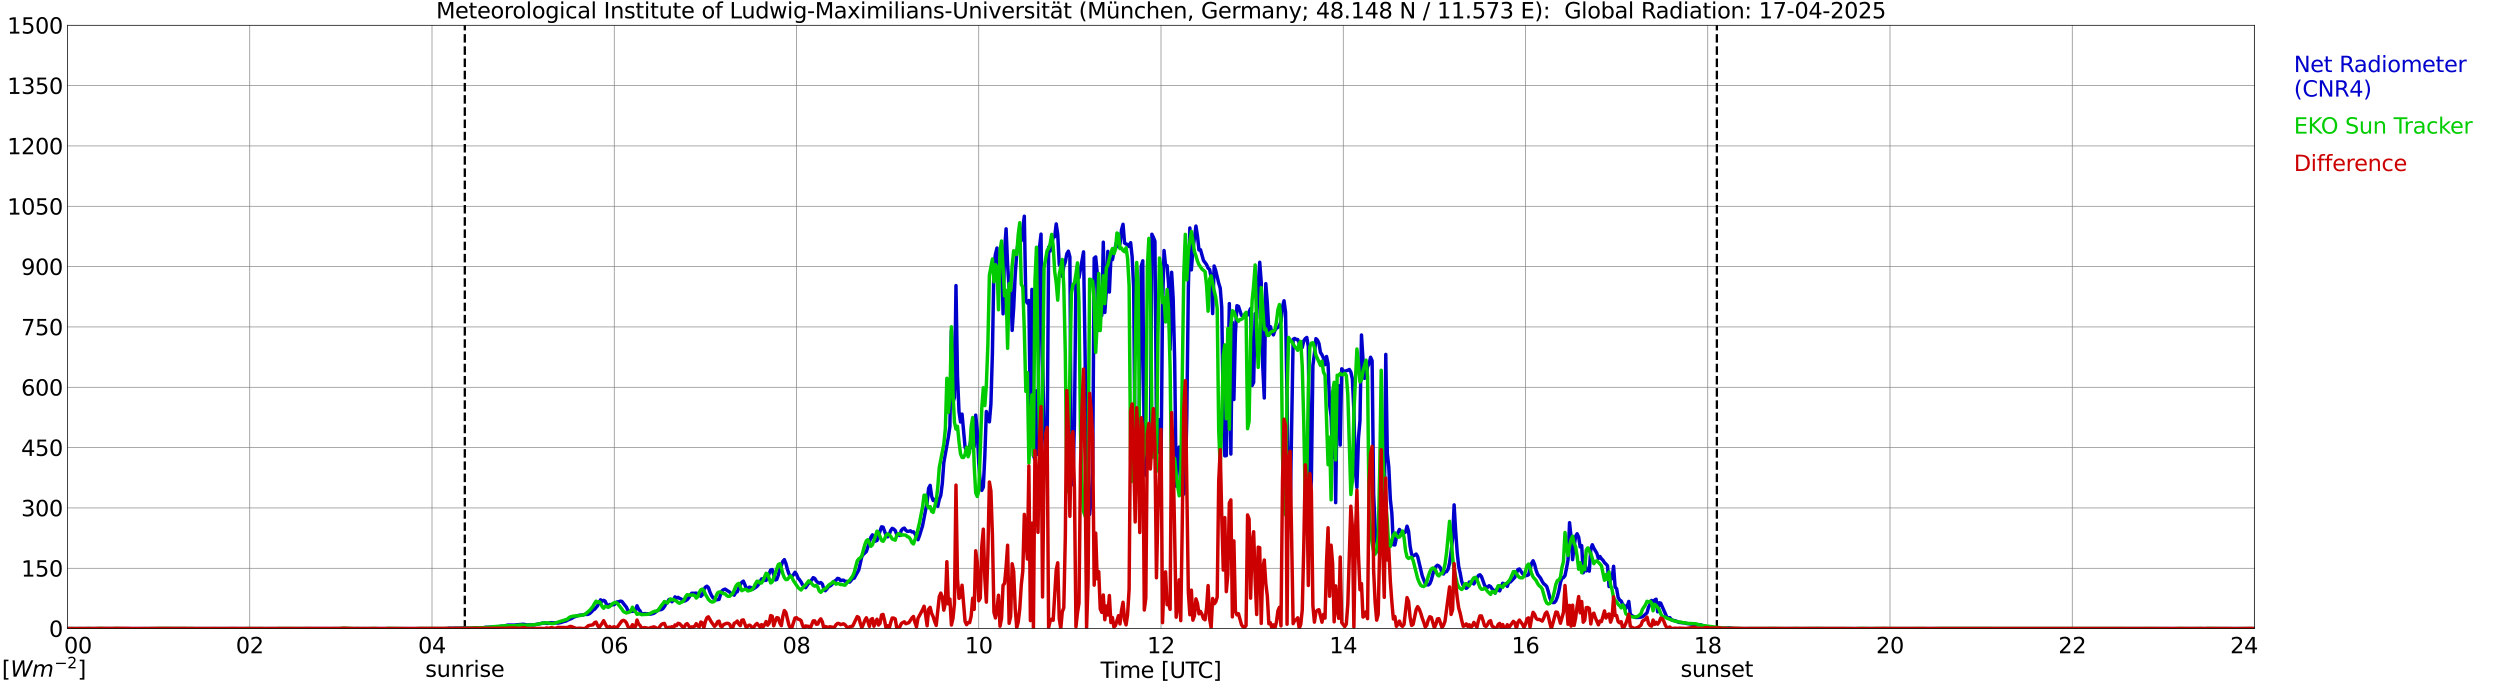 <?xml version="1.0" encoding="utf-8" standalone="no"?>
<!DOCTYPE svg PUBLIC "-//W3C//DTD SVG 1.1//EN"
  "http://www.w3.org/Graphics/SVG/1.1/DTD/svg11.dtd">
<svg xmlns:xlink="http://www.w3.org/1999/xlink" width="1085.4pt" height="296.64pt" viewBox="0 0 1085.4 296.64" xmlns="http://www.w3.org/2000/svg" version="1.1">
 <defs>
  <style type="text/css">*{stroke-linejoin: round; stroke-linecap: butt}</style>
 </defs>
 <g id="figure_1">
  <g id="patch_1">
   <path d="M 0 296.64 
L 1085.4 296.64 
L 1085.4 0 
L 0 0 
z
" style="fill: #ffffff"/>
  </g>
  <g id="axes_1">
   <g id="patch_2">
    <path d="M 29.306 272.909 
L 978.814 272.909 
L 978.814 10.976 
L 29.306 10.976 
z
" style="fill: #ffffff"/>
   </g>
   <g id="patch_3">
    <path d="M 978.814 272.909 
L 978.814 272.909 
L 978.814 10.976 
L 978.814 10.976 
z
" clip-path="url(#p7ecd47a03c)" style="fill: #d3d3d3; opacity: 0.25; stroke: #d3d3d3; stroke-linejoin: miter"/>
   </g>
   <g id="matplotlib.axis_1">
    <g id="xtick_1">
     <g id="line2d_1">
      <path d="M 29.306 272.909 
L 29.306 10.976 
" clip-path="url(#p7ecd47a03c)" style="fill: none; stroke: #808080; stroke-width: 0.3; stroke-linecap: square"/>
     </g>
     <g id="line2d_2"/>
     <g id="text_1">
      <!--    00 -->
      <g transform="translate(18.733 283.627) scale(0.095 -0.095)">
       <defs>
        <path id="DejaVuSans-20" transform="scale(0.016)"/>
        <path id="DejaVuSans-30" d="M 2034 4250 
Q 1547 4250 1301 3770 
Q 1056 3291 1056 2328 
Q 1056 1369 1301 889 
Q 1547 409 2034 409 
Q 2525 409 2770 889 
Q 3016 1369 3016 2328 
Q 3016 3291 2770 3770 
Q 2525 4250 2034 4250 
z
M 2034 4750 
Q 2819 4750 3233 4129 
Q 3647 3509 3647 2328 
Q 3647 1150 3233 529 
Q 2819 -91 2034 -91 
Q 1250 -91 836 529 
Q 422 1150 422 2328 
Q 422 3509 836 4129 
Q 1250 4750 2034 4750 
z
" transform="scale(0.016)"/>
       </defs>
       <use xlink:href="#DejaVuSans-20"/>
       <use xlink:href="#DejaVuSans-20" transform="translate(31.787 0)"/>
       <use xlink:href="#DejaVuSans-20" transform="translate(63.574 0)"/>
       <use xlink:href="#DejaVuSans-30" transform="translate(95.361 0)"/>
       <use xlink:href="#DejaVuSans-30" transform="translate(158.984 0)"/>
      </g>
     </g>
    </g>
    <g id="xtick_2">
     <g id="line2d_3">
      <path d="M 108.431 272.909 
L 108.431 10.976 
" clip-path="url(#p7ecd47a03c)" style="fill: none; stroke: #808080; stroke-width: 0.3; stroke-linecap: square"/>
     </g>
     <g id="line2d_4"/>
     <g id="text_2">
      <!-- 02 -->
      <g transform="translate(102.387 283.627) scale(0.095 -0.095)">
       <defs>
        <path id="DejaVuSans-32" d="M 1228 531 
L 3431 531 
L 3431 0 
L 469 0 
L 469 531 
Q 828 903 1448 1529 
Q 2069 2156 2228 2338 
Q 2531 2678 2651 2914 
Q 2772 3150 2772 3378 
Q 2772 3750 2511 3984 
Q 2250 4219 1831 4219 
Q 1534 4219 1204 4116 
Q 875 4013 500 3803 
L 500 4441 
Q 881 4594 1212 4672 
Q 1544 4750 1819 4750 
Q 2544 4750 2975 4387 
Q 3406 4025 3406 3419 
Q 3406 3131 3298 2873 
Q 3191 2616 2906 2266 
Q 2828 2175 2409 1742 
Q 1991 1309 1228 531 
z
" transform="scale(0.016)"/>
       </defs>
       <use xlink:href="#DejaVuSans-30"/>
       <use xlink:href="#DejaVuSans-32" transform="translate(63.623 0)"/>
      </g>
     </g>
    </g>
    <g id="xtick_3">
     <g id="line2d_5">
      <path d="M 187.557 272.909 
L 187.557 10.976 
" clip-path="url(#p7ecd47a03c)" style="fill: none; stroke: #808080; stroke-width: 0.3; stroke-linecap: square"/>
     </g>
     <g id="line2d_6"/>
     <g id="text_3">
      <!-- 04 -->
      <g transform="translate(181.513 283.627) scale(0.095 -0.095)">
       <defs>
        <path id="DejaVuSans-34" d="M 2419 4116 
L 825 1625 
L 2419 1625 
L 2419 4116 
z
M 2253 4666 
L 3047 4666 
L 3047 1625 
L 3713 1625 
L 3713 1100 
L 3047 1100 
L 3047 0 
L 2419 0 
L 2419 1100 
L 313 1100 
L 313 1709 
L 2253 4666 
z
" transform="scale(0.016)"/>
       </defs>
       <use xlink:href="#DejaVuSans-30"/>
       <use xlink:href="#DejaVuSans-34" transform="translate(63.623 0)"/>
      </g>
     </g>
    </g>
    <g id="xtick_4">
     <g id="line2d_7">
      <path d="M 266.683 272.909 
L 266.683 10.976 
" clip-path="url(#p7ecd47a03c)" style="fill: none; stroke: #808080; stroke-width: 0.3; stroke-linecap: square"/>
     </g>
     <g id="line2d_8"/>
     <g id="text_4">
      <!-- 06 -->
      <g transform="translate(260.638 283.627) scale(0.095 -0.095)">
       <defs>
        <path id="DejaVuSans-36" d="M 2113 2584 
Q 1688 2584 1439 2293 
Q 1191 2003 1191 1497 
Q 1191 994 1439 701 
Q 1688 409 2113 409 
Q 2538 409 2786 701 
Q 3034 994 3034 1497 
Q 3034 2003 2786 2293 
Q 2538 2584 2113 2584 
z
M 3366 4563 
L 3366 3988 
Q 3128 4100 2886 4159 
Q 2644 4219 2406 4219 
Q 1781 4219 1451 3797 
Q 1122 3375 1075 2522 
Q 1259 2794 1537 2939 
Q 1816 3084 2150 3084 
Q 2853 3084 3261 2657 
Q 3669 2231 3669 1497 
Q 3669 778 3244 343 
Q 2819 -91 2113 -91 
Q 1303 -91 875 529 
Q 447 1150 447 2328 
Q 447 3434 972 4092 
Q 1497 4750 2381 4750 
Q 2619 4750 2861 4703 
Q 3103 4656 3366 4563 
z
" transform="scale(0.016)"/>
       </defs>
       <use xlink:href="#DejaVuSans-30"/>
       <use xlink:href="#DejaVuSans-36" transform="translate(63.623 0)"/>
      </g>
     </g>
    </g>
    <g id="xtick_5">
     <g id="line2d_9">
      <path d="M 345.808 272.909 
L 345.808 10.976 
" clip-path="url(#p7ecd47a03c)" style="fill: none; stroke: #808080; stroke-width: 0.3; stroke-linecap: square"/>
     </g>
     <g id="line2d_10"/>
     <g id="text_5">
      <!-- 08 -->
      <g transform="translate(339.764 283.627) scale(0.095 -0.095)">
       <defs>
        <path id="DejaVuSans-38" d="M 2034 2216 
Q 1584 2216 1326 1975 
Q 1069 1734 1069 1313 
Q 1069 891 1326 650 
Q 1584 409 2034 409 
Q 2484 409 2743 651 
Q 3003 894 3003 1313 
Q 3003 1734 2745 1975 
Q 2488 2216 2034 2216 
z
M 1403 2484 
Q 997 2584 770 2862 
Q 544 3141 544 3541 
Q 544 4100 942 4425 
Q 1341 4750 2034 4750 
Q 2731 4750 3128 4425 
Q 3525 4100 3525 3541 
Q 3525 3141 3298 2862 
Q 3072 2584 2669 2484 
Q 3125 2378 3379 2068 
Q 3634 1759 3634 1313 
Q 3634 634 3220 271 
Q 2806 -91 2034 -91 
Q 1263 -91 848 271 
Q 434 634 434 1313 
Q 434 1759 690 2068 
Q 947 2378 1403 2484 
z
M 1172 3481 
Q 1172 3119 1398 2916 
Q 1625 2713 2034 2713 
Q 2441 2713 2670 2916 
Q 2900 3119 2900 3481 
Q 2900 3844 2670 4047 
Q 2441 4250 2034 4250 
Q 1625 4250 1398 4047 
Q 1172 3844 1172 3481 
z
" transform="scale(0.016)"/>
       </defs>
       <use xlink:href="#DejaVuSans-30"/>
       <use xlink:href="#DejaVuSans-38" transform="translate(63.623 0)"/>
      </g>
     </g>
    </g>
    <g id="xtick_6">
     <g id="line2d_11">
      <path d="M 424.934 272.909 
L 424.934 10.976 
" clip-path="url(#p7ecd47a03c)" style="fill: none; stroke: #808080; stroke-width: 0.3; stroke-linecap: square"/>
     </g>
     <g id="line2d_12"/>
     <g id="text_6">
      <!-- 10 -->
      <g transform="translate(418.89 283.627) scale(0.095 -0.095)">
       <defs>
        <path id="DejaVuSans-31" d="M 794 531 
L 1825 531 
L 1825 4091 
L 703 3866 
L 703 4441 
L 1819 4666 
L 2450 4666 
L 2450 531 
L 3481 531 
L 3481 0 
L 794 0 
L 794 531 
z
" transform="scale(0.016)"/>
       </defs>
       <use xlink:href="#DejaVuSans-31"/>
       <use xlink:href="#DejaVuSans-30" transform="translate(63.623 0)"/>
      </g>
     </g>
    </g>
    <g id="xtick_7">
     <g id="line2d_13">
      <path d="M 504.06 272.909 
L 504.06 10.976 
" clip-path="url(#p7ecd47a03c)" style="fill: none; stroke: #808080; stroke-width: 0.3; stroke-linecap: square"/>
     </g>
     <g id="line2d_14"/>
     <g id="text_7">
      <!-- 12 -->
      <g transform="translate(498.015 283.627) scale(0.095 -0.095)">
       <use xlink:href="#DejaVuSans-31"/>
       <use xlink:href="#DejaVuSans-32" transform="translate(63.623 0)"/>
      </g>
     </g>
    </g>
    <g id="xtick_8">
     <g id="line2d_15">
      <path d="M 583.185 272.909 
L 583.185 10.976 
" clip-path="url(#p7ecd47a03c)" style="fill: none; stroke: #808080; stroke-width: 0.3; stroke-linecap: square"/>
     </g>
     <g id="line2d_16"/>
     <g id="text_8">
      <!-- 14 -->
      <g transform="translate(577.141 283.627) scale(0.095 -0.095)">
       <use xlink:href="#DejaVuSans-31"/>
       <use xlink:href="#DejaVuSans-34" transform="translate(63.623 0)"/>
      </g>
     </g>
    </g>
    <g id="xtick_9">
     <g id="line2d_17">
      <path d="M 662.311 272.909 
L 662.311 10.976 
" clip-path="url(#p7ecd47a03c)" style="fill: none; stroke: #808080; stroke-width: 0.3; stroke-linecap: square"/>
     </g>
     <g id="line2d_18"/>
     <g id="text_9">
      <!-- 16 -->
      <g transform="translate(656.267 283.627) scale(0.095 -0.095)">
       <use xlink:href="#DejaVuSans-31"/>
       <use xlink:href="#DejaVuSans-36" transform="translate(63.623 0)"/>
      </g>
     </g>
    </g>
    <g id="xtick_10">
     <g id="line2d_19">
      <path d="M 741.437 272.909 
L 741.437 10.976 
" clip-path="url(#p7ecd47a03c)" style="fill: none; stroke: #808080; stroke-width: 0.3; stroke-linecap: square"/>
     </g>
     <g id="line2d_20"/>
     <g id="text_10">
      <!-- 18 -->
      <g transform="translate(735.392 283.627) scale(0.095 -0.095)">
       <use xlink:href="#DejaVuSans-31"/>
       <use xlink:href="#DejaVuSans-38" transform="translate(63.623 0)"/>
      </g>
     </g>
    </g>
    <g id="xtick_11">
     <g id="line2d_21">
      <path d="M 820.562 272.909 
L 820.562 10.976 
" clip-path="url(#p7ecd47a03c)" style="fill: none; stroke: #808080; stroke-width: 0.3; stroke-linecap: square"/>
     </g>
     <g id="line2d_22"/>
     <g id="text_11">
      <!-- 20 -->
      <g transform="translate(814.518 283.627) scale(0.095 -0.095)">
       <use xlink:href="#DejaVuSans-32"/>
       <use xlink:href="#DejaVuSans-30" transform="translate(63.623 0)"/>
      </g>
     </g>
    </g>
    <g id="xtick_12">
     <g id="line2d_23">
      <path d="M 899.688 272.909 
L 899.688 10.976 
" clip-path="url(#p7ecd47a03c)" style="fill: none; stroke: #808080; stroke-width: 0.3; stroke-linecap: square"/>
     </g>
     <g id="line2d_24"/>
     <g id="text_12">
      <!-- 22 -->
      <g transform="translate(893.644 283.627) scale(0.095 -0.095)">
       <use xlink:href="#DejaVuSans-32"/>
       <use xlink:href="#DejaVuSans-32" transform="translate(63.623 0)"/>
      </g>
     </g>
    </g>
    <g id="xtick_13">
     <g id="line2d_25">
      <path d="M 978.814 272.909 
L 978.814 10.976 
" clip-path="url(#p7ecd47a03c)" style="fill: none; stroke: #808080; stroke-width: 0.3; stroke-linecap: square"/>
     </g>
     <g id="line2d_26"/>
     <g id="text_13">
      <!-- 24    -->
      <g transform="translate(968.241 283.627) scale(0.095 -0.095)">
       <use xlink:href="#DejaVuSans-32"/>
       <use xlink:href="#DejaVuSans-34" transform="translate(63.623 0)"/>
       <use xlink:href="#DejaVuSans-20" transform="translate(127.246 0)"/>
       <use xlink:href="#DejaVuSans-20" transform="translate(159.033 0)"/>
       <use xlink:href="#DejaVuSans-20" transform="translate(190.82 0)"/>
      </g>
     </g>
    </g>
    <g id="text_14">
     <!-- Time [UTC] -->
     <g transform="translate(477.806 294.322) scale(0.095 -0.095)">
      <defs>
       <path id="DejaVuSans-54" d="M -19 4666 
L 3928 4666 
L 3928 4134 
L 2272 4134 
L 2272 0 
L 1638 0 
L 1638 4134 
L -19 4134 
L -19 4666 
z
" transform="scale(0.016)"/>
       <path id="DejaVuSans-69" d="M 603 3500 
L 1178 3500 
L 1178 0 
L 603 0 
L 603 3500 
z
M 603 4863 
L 1178 4863 
L 1178 4134 
L 603 4134 
L 603 4863 
z
" transform="scale(0.016)"/>
       <path id="DejaVuSans-6d" d="M 3328 2828 
Q 3544 3216 3844 3400 
Q 4144 3584 4550 3584 
Q 5097 3584 5394 3201 
Q 5691 2819 5691 2113 
L 5691 0 
L 5113 0 
L 5113 2094 
Q 5113 2597 4934 2840 
Q 4756 3084 4391 3084 
Q 3944 3084 3684 2787 
Q 3425 2491 3425 1978 
L 3425 0 
L 2847 0 
L 2847 2094 
Q 2847 2600 2669 2842 
Q 2491 3084 2119 3084 
Q 1678 3084 1418 2786 
Q 1159 2488 1159 1978 
L 1159 0 
L 581 0 
L 581 3500 
L 1159 3500 
L 1159 2956 
Q 1356 3278 1631 3431 
Q 1906 3584 2284 3584 
Q 2666 3584 2933 3390 
Q 3200 3197 3328 2828 
z
" transform="scale(0.016)"/>
       <path id="DejaVuSans-65" d="M 3597 1894 
L 3597 1613 
L 953 1613 
Q 991 1019 1311 708 
Q 1631 397 2203 397 
Q 2534 397 2845 478 
Q 3156 559 3463 722 
L 3463 178 
Q 3153 47 2828 -22 
Q 2503 -91 2169 -91 
Q 1331 -91 842 396 
Q 353 884 353 1716 
Q 353 2575 817 3079 
Q 1281 3584 2069 3584 
Q 2775 3584 3186 3129 
Q 3597 2675 3597 1894 
z
M 3022 2063 
Q 3016 2534 2758 2815 
Q 2500 3097 2075 3097 
Q 1594 3097 1305 2825 
Q 1016 2553 972 2059 
L 3022 2063 
z
" transform="scale(0.016)"/>
       <path id="DejaVuSans-5b" d="M 550 4863 
L 1875 4863 
L 1875 4416 
L 1125 4416 
L 1125 -397 
L 1875 -397 
L 1875 -844 
L 550 -844 
L 550 4863 
z
" transform="scale(0.016)"/>
       <path id="DejaVuSans-55" d="M 556 4666 
L 1191 4666 
L 1191 1831 
Q 1191 1081 1462 751 
Q 1734 422 2344 422 
Q 2950 422 3222 751 
Q 3494 1081 3494 1831 
L 3494 4666 
L 4128 4666 
L 4128 1753 
Q 4128 841 3676 375 
Q 3225 -91 2344 -91 
Q 1459 -91 1007 375 
Q 556 841 556 1753 
L 556 4666 
z
" transform="scale(0.016)"/>
       <path id="DejaVuSans-43" d="M 4122 4306 
L 4122 3641 
Q 3803 3938 3442 4084 
Q 3081 4231 2675 4231 
Q 1875 4231 1450 3742 
Q 1025 3253 1025 2328 
Q 1025 1406 1450 917 
Q 1875 428 2675 428 
Q 3081 428 3442 575 
Q 3803 722 4122 1019 
L 4122 359 
Q 3791 134 3420 21 
Q 3050 -91 2638 -91 
Q 1578 -91 968 557 
Q 359 1206 359 2328 
Q 359 3453 968 4101 
Q 1578 4750 2638 4750 
Q 3056 4750 3426 4639 
Q 3797 4528 4122 4306 
z
" transform="scale(0.016)"/>
       <path id="DejaVuSans-5d" d="M 1947 4863 
L 1947 -844 
L 622 -844 
L 622 -397 
L 1369 -397 
L 1369 4416 
L 622 4416 
L 622 4863 
L 1947 4863 
z
" transform="scale(0.016)"/>
      </defs>
      <use xlink:href="#DejaVuSans-54"/>
      <use xlink:href="#DejaVuSans-69" transform="translate(57.959 0)"/>
      <use xlink:href="#DejaVuSans-6d" transform="translate(85.742 0)"/>
      <use xlink:href="#DejaVuSans-65" transform="translate(183.154 0)"/>
      <use xlink:href="#DejaVuSans-20" transform="translate(244.678 0)"/>
      <use xlink:href="#DejaVuSans-5b" transform="translate(276.465 0)"/>
      <use xlink:href="#DejaVuSans-55" transform="translate(315.479 0)"/>
      <use xlink:href="#DejaVuSans-54" transform="translate(388.672 0)"/>
      <use xlink:href="#DejaVuSans-43" transform="translate(443.881 0)"/>
      <use xlink:href="#DejaVuSans-5d" transform="translate(513.705 0)"/>
     </g>
    </g>
   </g>
   <g id="matplotlib.axis_2">
    <g id="ytick_1">
     <g id="line2d_27">
      <path d="M 29.306 272.909 
L 978.814 272.909 
" clip-path="url(#p7ecd47a03c)" style="fill: none; stroke: #808080; stroke-width: 0.3; stroke-linecap: square"/>
     </g>
     <g id="line2d_28"/>
     <g id="text_15">
      <!-- 0 -->
      <g transform="translate(21.261 276.518) scale(0.095 -0.095)">
       <use xlink:href="#DejaVuSans-30"/>
      </g>
     </g>
    </g>
    <g id="ytick_2">
     <g id="line2d_29">
      <path d="M 29.306 246.715 
L 978.814 246.715 
" clip-path="url(#p7ecd47a03c)" style="fill: none; stroke: #808080; stroke-width: 0.3; stroke-linecap: square"/>
     </g>
     <g id="line2d_30"/>
     <g id="text_16">
      <!-- 150 -->
      <g transform="translate(9.173 250.325) scale(0.095 -0.095)">
       <defs>
        <path id="DejaVuSans-35" d="M 691 4666 
L 3169 4666 
L 3169 4134 
L 1269 4134 
L 1269 2991 
Q 1406 3038 1543 3061 
Q 1681 3084 1819 3084 
Q 2600 3084 3056 2656 
Q 3513 2228 3513 1497 
Q 3513 744 3044 326 
Q 2575 -91 1722 -91 
Q 1428 -91 1123 -41 
Q 819 9 494 109 
L 494 744 
Q 775 591 1075 516 
Q 1375 441 1709 441 
Q 2250 441 2565 725 
Q 2881 1009 2881 1497 
Q 2881 1984 2565 2268 
Q 2250 2553 1709 2553 
Q 1456 2553 1204 2497 
Q 953 2441 691 2322 
L 691 4666 
z
" transform="scale(0.016)"/>
       </defs>
       <use xlink:href="#DejaVuSans-31"/>
       <use xlink:href="#DejaVuSans-35" transform="translate(63.623 0)"/>
       <use xlink:href="#DejaVuSans-30" transform="translate(127.246 0)"/>
      </g>
     </g>
    </g>
    <g id="ytick_3">
     <g id="line2d_31">
      <path d="M 29.306 220.522 
L 978.814 220.522 
" clip-path="url(#p7ecd47a03c)" style="fill: none; stroke: #808080; stroke-width: 0.3; stroke-linecap: square"/>
     </g>
     <g id="line2d_32"/>
     <g id="text_17">
      <!-- 300 -->
      <g transform="translate(9.173 224.131) scale(0.095 -0.095)">
       <defs>
        <path id="DejaVuSans-33" d="M 2597 2516 
Q 3050 2419 3304 2112 
Q 3559 1806 3559 1356 
Q 3559 666 3084 287 
Q 2609 -91 1734 -91 
Q 1441 -91 1130 -33 
Q 819 25 488 141 
L 488 750 
Q 750 597 1062 519 
Q 1375 441 1716 441 
Q 2309 441 2620 675 
Q 2931 909 2931 1356 
Q 2931 1769 2642 2001 
Q 2353 2234 1838 2234 
L 1294 2234 
L 1294 2753 
L 1863 2753 
Q 2328 2753 2575 2939 
Q 2822 3125 2822 3475 
Q 2822 3834 2567 4026 
Q 2313 4219 1838 4219 
Q 1578 4219 1281 4162 
Q 984 4106 628 3988 
L 628 4550 
Q 988 4650 1302 4700 
Q 1616 4750 1894 4750 
Q 2613 4750 3031 4423 
Q 3450 4097 3450 3541 
Q 3450 3153 3228 2886 
Q 3006 2619 2597 2516 
z
" transform="scale(0.016)"/>
       </defs>
       <use xlink:href="#DejaVuSans-33"/>
       <use xlink:href="#DejaVuSans-30" transform="translate(63.623 0)"/>
       <use xlink:href="#DejaVuSans-30" transform="translate(127.246 0)"/>
      </g>
     </g>
    </g>
    <g id="ytick_4">
     <g id="line2d_33">
      <path d="M 29.306 194.329 
L 978.814 194.329 
" clip-path="url(#p7ecd47a03c)" style="fill: none; stroke: #808080; stroke-width: 0.3; stroke-linecap: square"/>
     </g>
     <g id="line2d_34"/>
     <g id="text_18">
      <!-- 450 -->
      <g transform="translate(9.173 197.938) scale(0.095 -0.095)">
       <use xlink:href="#DejaVuSans-34"/>
       <use xlink:href="#DejaVuSans-35" transform="translate(63.623 0)"/>
       <use xlink:href="#DejaVuSans-30" transform="translate(127.246 0)"/>
      </g>
     </g>
    </g>
    <g id="ytick_5">
     <g id="line2d_35">
      <path d="M 29.306 168.136 
L 978.814 168.136 
" clip-path="url(#p7ecd47a03c)" style="fill: none; stroke: #808080; stroke-width: 0.3; stroke-linecap: square"/>
     </g>
     <g id="line2d_36"/>
     <g id="text_19">
      <!-- 600 -->
      <g transform="translate(9.173 171.745) scale(0.095 -0.095)">
       <use xlink:href="#DejaVuSans-36"/>
       <use xlink:href="#DejaVuSans-30" transform="translate(63.623 0)"/>
       <use xlink:href="#DejaVuSans-30" transform="translate(127.246 0)"/>
      </g>
     </g>
    </g>
    <g id="ytick_6">
     <g id="line2d_37">
      <path d="M 29.306 141.942 
L 978.814 141.942 
" clip-path="url(#p7ecd47a03c)" style="fill: none; stroke: #808080; stroke-width: 0.3; stroke-linecap: square"/>
     </g>
     <g id="line2d_38"/>
     <g id="text_20">
      <!-- 750 -->
      <g transform="translate(9.173 145.551) scale(0.095 -0.095)">
       <defs>
        <path id="DejaVuSans-37" d="M 525 4666 
L 3525 4666 
L 3525 4397 
L 1831 0 
L 1172 0 
L 2766 4134 
L 525 4134 
L 525 4666 
z
" transform="scale(0.016)"/>
       </defs>
       <use xlink:href="#DejaVuSans-37"/>
       <use xlink:href="#DejaVuSans-35" transform="translate(63.623 0)"/>
       <use xlink:href="#DejaVuSans-30" transform="translate(127.246 0)"/>
      </g>
     </g>
    </g>
    <g id="ytick_7">
     <g id="line2d_39">
      <path d="M 29.306 115.749 
L 978.814 115.749 
" clip-path="url(#p7ecd47a03c)" style="fill: none; stroke: #808080; stroke-width: 0.3; stroke-linecap: square"/>
     </g>
     <g id="line2d_40"/>
     <g id="text_21">
      <!-- 900 -->
      <g transform="translate(9.173 119.358) scale(0.095 -0.095)">
       <defs>
        <path id="DejaVuSans-39" d="M 703 97 
L 703 672 
Q 941 559 1184 500 
Q 1428 441 1663 441 
Q 2288 441 2617 861 
Q 2947 1281 2994 2138 
Q 2813 1869 2534 1725 
Q 2256 1581 1919 1581 
Q 1219 1581 811 2004 
Q 403 2428 403 3163 
Q 403 3881 828 4315 
Q 1253 4750 1959 4750 
Q 2769 4750 3195 4129 
Q 3622 3509 3622 2328 
Q 3622 1225 3098 567 
Q 2575 -91 1691 -91 
Q 1453 -91 1209 -44 
Q 966 3 703 97 
z
M 1959 2075 
Q 2384 2075 2632 2365 
Q 2881 2656 2881 3163 
Q 2881 3666 2632 3958 
Q 2384 4250 1959 4250 
Q 1534 4250 1286 3958 
Q 1038 3666 1038 3163 
Q 1038 2656 1286 2365 
Q 1534 2075 1959 2075 
z
" transform="scale(0.016)"/>
       </defs>
       <use xlink:href="#DejaVuSans-39"/>
       <use xlink:href="#DejaVuSans-30" transform="translate(63.623 0)"/>
       <use xlink:href="#DejaVuSans-30" transform="translate(127.246 0)"/>
      </g>
     </g>
    </g>
    <g id="ytick_8">
     <g id="line2d_41">
      <path d="M 29.306 89.556 
L 978.814 89.556 
" clip-path="url(#p7ecd47a03c)" style="fill: none; stroke: #808080; stroke-width: 0.3; stroke-linecap: square"/>
     </g>
     <g id="line2d_42"/>
     <g id="text_22">
      <!-- 1050 -->
      <g transform="translate(3.128 93.165) scale(0.095 -0.095)">
       <use xlink:href="#DejaVuSans-31"/>
       <use xlink:href="#DejaVuSans-30" transform="translate(63.623 0)"/>
       <use xlink:href="#DejaVuSans-35" transform="translate(127.246 0)"/>
       <use xlink:href="#DejaVuSans-30" transform="translate(190.869 0)"/>
      </g>
     </g>
    </g>
    <g id="ytick_9">
     <g id="line2d_43">
      <path d="M 29.306 63.362 
L 978.814 63.362 
" clip-path="url(#p7ecd47a03c)" style="fill: none; stroke: #808080; stroke-width: 0.3; stroke-linecap: square"/>
     </g>
     <g id="line2d_44"/>
     <g id="text_23">
      <!-- 1200 -->
      <g transform="translate(3.128 66.972) scale(0.095 -0.095)">
       <use xlink:href="#DejaVuSans-31"/>
       <use xlink:href="#DejaVuSans-32" transform="translate(63.623 0)"/>
       <use xlink:href="#DejaVuSans-30" transform="translate(127.246 0)"/>
       <use xlink:href="#DejaVuSans-30" transform="translate(190.869 0)"/>
      </g>
     </g>
    </g>
    <g id="ytick_10">
     <g id="line2d_45">
      <path d="M 29.306 37.169 
L 978.814 37.169 
" clip-path="url(#p7ecd47a03c)" style="fill: none; stroke: #808080; stroke-width: 0.3; stroke-linecap: square"/>
     </g>
     <g id="line2d_46"/>
     <g id="text_24">
      <!-- 1350 -->
      <g transform="translate(3.128 40.778) scale(0.095 -0.095)">
       <use xlink:href="#DejaVuSans-31"/>
       <use xlink:href="#DejaVuSans-33" transform="translate(63.623 0)"/>
       <use xlink:href="#DejaVuSans-35" transform="translate(127.246 0)"/>
       <use xlink:href="#DejaVuSans-30" transform="translate(190.869 0)"/>
      </g>
     </g>
    </g>
    <g id="ytick_11">
     <g id="line2d_47">
      <path d="M 29.306 10.976 
L 978.814 10.976 
" clip-path="url(#p7ecd47a03c)" style="fill: none; stroke: #808080; stroke-width: 0.3; stroke-linecap: square"/>
     </g>
     <g id="line2d_48"/>
     <g id="text_25">
      <!-- 1500 -->
      <g transform="translate(3.128 14.585) scale(0.095 -0.095)">
       <use xlink:href="#DejaVuSans-31"/>
       <use xlink:href="#DejaVuSans-35" transform="translate(63.623 0)"/>
       <use xlink:href="#DejaVuSans-30" transform="translate(127.246 0)"/>
       <use xlink:href="#DejaVuSans-30" transform="translate(190.869 0)"/>
      </g>
     </g>
    </g>
   </g>
   <g id="line2d_49">
    <path d="M 201.8 272.909 
L 201.8 10.976 
" clip-path="url(#p7ecd47a03c)" style="fill: none; stroke-dasharray: 3.7,1.6; stroke-dashoffset: 0; stroke: #000000"/>
   </g>
   <g id="line2d_50">
    <path d="M 745.393 272.909 
L 745.393 10.976 
" clip-path="url(#p7ecd47a03c)" style="fill: none; stroke-dasharray: 3.7,1.6; stroke-dashoffset: 0; stroke: #000000"/>
   </g>
   <g id="line2d_51">
    <path d="M 29.306 272.909 
L 194.151 272.909 
L 194.81 272.746 
L 196.129 272.76 
L 196.788 272.801 
L 197.448 272.706 
L 198.767 272.732 
L 200.745 272.692 
L 201.404 272.612 
L 203.382 272.746 
L 205.36 272.76 
L 206.679 272.544 
L 207.998 272.706 
L 209.976 272.584 
L 210.635 272.367 
L 213.932 272.273 
L 214.592 272.165 
L 215.91 272.179 
L 217.889 271.868 
L 218.548 271.868 
L 220.526 271.369 
L 223.164 271.397 
L 227.12 271.018 
L 229.098 271.355 
L 229.757 271.26 
L 231.736 271.328 
L 234.373 270.789 
L 235.692 270.518 
L 236.351 270.438 
L 237.011 270.613 
L 237.67 270.667 
L 238.329 270.572 
L 238.989 270.342 
L 242.286 270.518 
L 243.604 270.248 
L 244.923 269.802 
L 245.583 269.694 
L 246.901 268.992 
L 248.22 268.493 
L 248.88 268.019 
L 250.858 267.291 
L 251.517 267.115 
L 252.836 267.007 
L 254.155 266.71 
L 254.814 266.778 
L 255.473 266.656 
L 256.133 266.264 
L 256.792 265.669 
L 257.451 264.901 
L 258.111 264.562 
L 259.43 263.009 
L 260.748 260.416 
L 261.408 261.05 
L 262.067 260.645 
L 262.726 261.01 
L 263.386 262.456 
L 264.045 263.549 
L 264.705 262.456 
L 266.023 262.604 
L 266.683 262.482 
L 268.002 261.307 
L 268.661 261.295 
L 269.32 260.984 
L 269.98 261.104 
L 271.958 263.631 
L 272.617 264.967 
L 273.277 265.548 
L 275.255 265.306 
L 275.914 264.738 
L 276.573 262.996 
L 277.233 264.482 
L 277.892 265.224 
L 278.552 266.736 
L 279.211 266.493 
L 279.87 266.385 
L 281.189 266.507 
L 282.508 266.642 
L 283.827 266.291 
L 285.145 265.386 
L 285.805 264.859 
L 287.124 264.644 
L 287.783 264.265 
L 288.442 263.387 
L 289.102 262.185 
L 289.761 261.523 
L 290.42 260.308 
L 291.08 260.525 
L 291.739 261.253 
L 292.399 260.43 
L 293.058 259.147 
L 293.717 259.674 
L 294.377 259.349 
L 295.036 259.781 
L 295.696 260.037 
L 297.014 260.998 
L 297.674 260.753 
L 298.333 260.348 
L 298.992 259.592 
L 299.652 258.459 
L 300.311 257.567 
L 301.63 257.58 
L 302.289 257.498 
L 302.949 257.891 
L 303.608 257.958 
L 304.267 258.916 
L 304.927 258.256 
L 305.586 256 
L 306.246 254.947 
L 306.905 254.514 
L 307.564 255.122 
L 308.224 257.067 
L 308.883 258.511 
L 309.543 259.472 
L 310.202 260.051 
L 310.861 260.456 
L 312.18 260.24 
L 312.839 258.12 
L 313.499 256.486 
L 314.158 256 
L 314.818 255.77 
L 316.136 256.648 
L 316.796 257.053 
L 317.455 257.769 
L 318.774 258.391 
L 319.433 257.202 
L 320.093 256.919 
L 321.411 253.704 
L 322.071 252.826 
L 322.73 252.314 
L 323.39 253.826 
L 324.049 255.649 
L 324.708 255.419 
L 325.368 254.905 
L 326.027 255.082 
L 326.686 255.878 
L 328.005 255.055 
L 328.665 254.568 
L 329.324 253.786 
L 330.643 251.353 
L 331.302 251.273 
L 331.961 252.015 
L 332.621 251.961 
L 333.28 250.665 
L 334.599 247.451 
L 335.258 247.276 
L 336.577 251.787 
L 337.236 251.57 
L 337.896 249.721 
L 338.555 247.182 
L 339.874 243.738 
L 340.533 242.98 
L 341.193 244.615 
L 341.852 247.168 
L 342.512 249.167 
L 343.171 250.234 
L 343.83 250.166 
L 344.49 249.53 
L 345.149 248.451 
L 345.808 249.328 
L 346.468 250.948 
L 347.127 251.706 
L 347.787 252.677 
L 348.446 253.934 
L 349.765 255.15 
L 351.083 253.19 
L 351.743 252.597 
L 352.402 251.787 
L 353.062 250.8 
L 353.721 251.125 
L 354.38 252.218 
L 355.04 252.894 
L 355.699 253.204 
L 356.359 252.922 
L 357.018 253.541 
L 357.677 255.621 
L 358.337 256.459 
L 358.996 255.689 
L 359.655 254.731 
L 360.315 254.434 
L 360.974 253.988 
L 362.293 252.286 
L 362.952 251.961 
L 363.612 251.111 
L 364.271 251.247 
L 364.93 252.097 
L 365.59 251.895 
L 366.249 251.909 
L 366.909 252.408 
L 367.568 252.408 
L 368.887 252.731 
L 370.206 251.179 
L 370.865 250.99 
L 372.843 247.451 
L 374.162 241.685 
L 374.821 240.672 
L 376.14 239.47 
L 378.118 233.257 
L 378.777 232.217 
L 380.096 234.918 
L 380.756 234.675 
L 381.415 232.878 
L 382.074 230.57 
L 382.734 228.719 
L 383.393 228.867 
L 384.712 232.487 
L 385.371 233.081 
L 386.031 232.136 
L 386.69 230.313 
L 387.349 229.395 
L 388.009 229.706 
L 388.668 230.327 
L 389.328 232.082 
L 390.646 232.501 
L 391.306 230.273 
L 391.965 229.571 
L 392.624 229.286 
L 393.284 230.233 
L 393.943 230.692 
L 394.603 230.65 
L 395.262 230.448 
L 395.921 230.975 
L 396.581 230.907 
L 397.24 231.745 
L 397.899 233.203 
L 398.559 234.324 
L 399.218 232.527 
L 400.537 228.247 
L 402.515 218.063 
L 403.175 212.001 
L 403.834 210.731 
L 404.493 215.552 
L 405.153 217.321 
L 405.812 216.808 
L 406.471 218.765 
L 407.131 219.86 
L 407.79 216.808 
L 408.45 215.093 
L 409.109 209.933 
L 409.768 200.818 
L 411.746 189.743 
L 412.406 185.125 
L 413.065 143.434 
L 413.725 174.766 
L 414.384 172.578 
L 415.043 123.988 
L 415.703 163.34 
L 416.362 178.697 
L 417.022 183.207 
L 417.681 179.79 
L 419 194.228 
L 419.659 195.834 
L 420.318 195.672 
L 420.978 193.728 
L 421.637 190.676 
L 422.297 194.444 
L 422.956 193.836 
L 423.615 180.235 
L 424.275 186.705 
L 424.934 201.129 
L 425.593 209.474 
L 426.253 212.891 
L 426.912 211.513 
L 427.572 197.928 
L 428.231 178.657 
L 428.89 181.924 
L 429.55 183.153 
L 430.209 175.468 
L 430.869 153.064 
L 431.528 115.276 
L 432.187 110.32 
L 432.847 107.687 
L 433.506 120.017 
L 434.165 109.887 
L 434.825 109.064 
L 435.484 136.25 
L 436.144 108.874 
L 436.803 99.354 
L 437.462 115.033 
L 438.122 125.392 
L 438.781 120.895 
L 439.44 143.447 
L 440.1 133.656 
L 440.759 119.355 
L 441.419 110.063 
L 442.078 104.634 
L 442.737 105.228 
L 443.397 104.526 
L 444.716 93.871 
L 445.375 130.456 
L 446.034 131.591 
L 446.694 130.456 
L 447.353 184.288 
L 448.012 125.648 
L 448.672 197.86 
L 449.331 199.332 
L 449.991 169.688 
L 450.65 197.292 
L 451.309 107.43 
L 451.969 101.65 
L 452.628 155.683 
L 453.287 185.421 
L 453.947 196.578 
L 454.606 196.105 
L 455.266 107.402 
L 455.925 109.022 
L 457.244 103.08 
L 457.903 102.757 
L 458.563 97.22 
L 459.222 101.744 
L 459.881 114.802 
L 460.541 115.965 
L 461.2 119.963 
L 461.859 115.464 
L 462.519 113.763 
L 463.178 110.184 
L 463.838 109.064 
L 464.497 111.561 
L 465.156 210.555 
L 465.816 209.056 
L 466.475 183.789 
L 467.134 119.72 
L 467.794 120.935 
L 468.453 120.57 
L 470.431 109.347 
L 471.091 152.753 
L 471.75 211.028 
L 472.409 220.36 
L 473.069 223.318 
L 473.728 216.417 
L 474.388 205.396 
L 475.047 112.089 
L 475.706 111.535 
L 476.366 118.396 
L 477.025 143.434 
L 477.685 134.994 
L 478.344 136.966 
L 479.003 105.148 
L 479.663 135.682 
L 480.322 126.202 
L 480.981 109.131 
L 481.641 126.796 
L 482.3 112.291 
L 482.96 112.751 
L 483.619 109.442 
L 484.938 104.594 
L 485.597 107.213 
L 486.256 105.904 
L 486.916 99.773 
L 487.575 97.382 
L 488.235 105.471 
L 488.894 105.958 
L 489.553 106.132 
L 490.213 107.037 
L 490.872 105.362 
L 491.532 111.521 
L 492.191 124.702 
L 492.85 204.019 
L 493.51 209.839 
L 494.169 204.815 
L 494.828 165.34 
L 495.488 115.614 
L 496.147 113.236 
L 496.807 204.532 
L 497.466 206.341 
L 498.125 200.641 
L 498.785 192.567 
L 499.444 191.324 
L 500.103 101.704 
L 500.763 103.054 
L 501.422 104.729 
L 502.082 182.626 
L 502.741 196.375 
L 503.4 182.18 
L 504.06 202.843 
L 504.719 133.927 
L 505.379 108.766 
L 506.038 115.141 
L 506.697 115.316 
L 507.357 123.406 
L 508.016 151.74 
L 508.675 118.206 
L 509.335 129.389 
L 509.994 156.507 
L 510.654 211.082 
L 511.313 201.602 
L 511.972 194.093 
L 512.632 203.736 
L 513.291 207.921 
L 513.95 214.499 
L 514.61 209.38 
L 515.269 180.614 
L 515.929 124.918 
L 516.588 98.975 
L 517.247 117.167 
L 517.907 108.469 
L 519.226 98.152 
L 519.885 102.378 
L 520.544 108.523 
L 521.204 108.429 
L 522.522 113.128 
L 523.841 114.871 
L 524.501 116.425 
L 525.16 116.964 
L 525.819 120.233 
L 526.479 136.141 
L 527.138 115.492 
L 527.797 117.396 
L 529.116 122.961 
L 529.776 125.121 
L 530.435 133.548 
L 531.094 179.858 
L 531.754 197.914 
L 532.413 197.82 
L 533.732 131.807 
L 534.391 197.132 
L 535.051 139.964 
L 535.71 173.456 
L 536.369 144.703 
L 537.029 132.724 
L 537.688 133.009 
L 539.007 136.925 
L 539.666 137.343 
L 540.326 136.979 
L 541.644 136.777 
L 542.963 133.953 
L 543.623 167.365 
L 544.282 166.042 
L 544.941 136.181 
L 545.601 138.167 
L 546.26 124.148 
L 546.919 113.872 
L 547.579 122.596 
L 548.238 159.303 
L 548.898 172.794 
L 549.557 123.149 
L 550.216 131.428 
L 550.876 143.57 
L 551.535 141.813 
L 552.195 144.177 
L 552.854 145.393 
L 553.513 143.447 
L 554.173 142.503 
L 554.832 142.112 
L 555.491 141.462 
L 556.151 139.436 
L 556.81 133.157 
L 557.47 130.578 
L 558.129 135.507 
L 558.788 173.159 
L 559.448 220.197 
L 560.107 224.722 
L 561.426 147.31 
L 562.085 146.945 
L 562.745 147.35 
L 563.404 147.404 
L 564.063 148.959 
L 564.723 150.038 
L 565.382 150.876 
L 566.042 148.04 
L 566.701 147.013 
L 567.36 146.514 
L 568.02 150.539 
L 568.679 217.861 
L 569.338 208.772 
L 569.998 158.776 
L 570.657 153.577 
L 571.317 147.027 
L 571.976 147.675 
L 572.635 149.093 
L 573.295 153.01 
L 573.954 154.037 
L 574.613 155.454 
L 575.273 158.331 
L 575.932 154.779 
L 576.592 157.98 
L 577.251 175.793 
L 577.91 180.79 
L 578.57 198.59 
L 579.229 168.918 
L 579.889 218.226 
L 580.548 171.282 
L 581.207 167.434 
L 581.867 193.229 
L 582.526 160.127 
L 583.185 160.978 
L 583.845 161.194 
L 585.164 160.761 
L 585.823 160.41 
L 586.482 161.558 
L 587.142 164.502 
L 587.801 178.306 
L 588.46 204.909 
L 589.12 211.65 
L 589.779 190.311 
L 590.439 182.708 
L 591.098 145.433 
L 591.757 156.022 
L 592.417 164.273 
L 593.076 163.651 
L 593.736 159.127 
L 594.395 157.911 
L 595.054 155.104 
L 595.714 156.616 
L 596.373 214.283 
L 597.032 229.355 
L 597.692 234.946 
L 598.351 238.983 
L 599.011 240.441 
L 599.67 238.43 
L 600.329 232.73 
L 600.989 223.304 
L 601.648 153.874 
L 602.307 196.739 
L 602.967 202.884 
L 603.626 216.754 
L 604.286 222.859 
L 604.945 236.526 
L 605.604 236.593 
L 606.264 233.434 
L 606.923 231.3 
L 607.582 229.868 
L 608.242 230.907 
L 608.901 231.543 
L 609.561 231.448 
L 610.22 230.989 
L 610.879 228.45 
L 611.539 230.61 
L 612.198 237.134 
L 612.858 240.618 
L 613.517 241.428 
L 614.836 240.55 
L 615.495 241.644 
L 617.473 249.977 
L 618.792 253.433 
L 619.451 253.892 
L 620.111 253.961 
L 620.77 253.421 
L 621.429 251.841 
L 622.089 249.221 
L 622.748 247.262 
L 623.408 245.979 
L 624.067 245.413 
L 624.726 245.75 
L 625.386 246.574 
L 626.045 248.559 
L 626.705 249.207 
L 627.364 248.14 
L 628.023 248.207 
L 628.683 247.168 
L 629.342 244.426 
L 630.001 239.511 
L 630.661 233.731 
L 631.32 219.199 
L 631.98 230.462 
L 632.639 239.685 
L 633.298 245.898 
L 633.958 248.842 
L 634.617 252.408 
L 635.276 254.245 
L 635.936 254.745 
L 636.595 255.447 
L 637.255 254.919 
L 637.914 252.705 
L 638.573 252.745 
L 639.233 252.988 
L 639.892 253.529 
L 641.87 249.855 
L 642.53 249.544 
L 643.189 250.328 
L 644.508 254.029 
L 645.167 254.905 
L 645.827 255.027 
L 646.486 254.298 
L 647.145 254.65 
L 647.805 255.663 
L 648.464 256.243 
L 649.123 257.486 
L 649.783 255.906 
L 650.442 256.094 
L 651.102 256.528 
L 652.42 253.231 
L 653.08 253.624 
L 653.739 253.569 
L 654.399 254.582 
L 655.058 252.745 
L 655.717 252.691 
L 657.695 250.651 
L 659.014 247.302 
L 659.674 247.019 
L 660.992 249.005 
L 661.652 249.761 
L 662.311 249.881 
L 662.97 249.855 
L 663.63 249.544 
L 664.949 244.601 
L 665.608 243.468 
L 666.267 245.06 
L 666.927 247.641 
L 667.586 249.396 
L 668.905 251.085 
L 669.564 252.434 
L 670.224 253.447 
L 670.883 253.934 
L 671.542 254.663 
L 672.202 256.796 
L 672.861 259.538 
L 673.521 261.146 
L 674.18 261.618 
L 674.839 261.578 
L 675.499 260.821 
L 676.158 259.107 
L 676.817 256.528 
L 677.477 252.948 
L 678.136 250.896 
L 678.796 250.8 
L 679.455 249.895 
L 680.114 246.763 
L 680.774 243.048 
L 681.433 226.936 
L 682.092 233.163 
L 682.752 242.98 
L 683.411 237.337 
L 684.071 232.812 
L 684.73 231.731 
L 685.389 233.203 
L 686.049 237.471 
L 686.708 236.903 
L 687.368 248.68 
L 688.027 243.656 
L 688.686 247.87 
L 689.346 247.019 
L 690.005 247.964 
L 690.664 238.321 
L 691.324 236.512 
L 691.983 237.998 
L 693.302 240.227 
L 693.961 242.481 
L 694.621 241.604 
L 695.28 242.575 
L 695.939 243.237 
L 696.599 244.264 
L 697.258 244.885 
L 697.918 245.668 
L 698.577 254.65 
L 699.236 251.205 
L 699.896 251.205 
L 700.555 245.87 
L 701.215 254.893 
L 701.874 255.581 
L 702.533 259.404 
L 703.193 260.511 
L 703.852 260.93 
L 704.511 262.442 
L 705.171 262.887 
L 705.83 264.251 
L 706.49 263.09 
L 707.149 261.118 
L 707.808 266.629 
L 708.468 267.263 
L 709.786 267.965 
L 710.446 268.101 
L 712.424 267.951 
L 713.083 267.763 
L 713.743 267.291 
L 715.062 266.034 
L 715.721 263.631 
L 716.38 262.388 
L 717.04 260.687 
L 717.699 261.455 
L 718.358 260.539 
L 719.018 260.16 
L 719.677 265.629 
L 720.337 261.7 
L 720.996 261.848 
L 722.974 266.319 
L 723.633 267.911 
L 724.293 268.304 
L 724.952 268.154 
L 725.612 269.006 
L 726.271 269.303 
L 727.59 269.6 
L 728.909 270.207 
L 731.546 270.478 
L 732.205 270.693 
L 736.162 271.18 
L 738.14 271.22 
L 741.437 272.341 
L 742.096 272.247 
L 746.712 272.855 
L 747.371 272.746 
L 750.009 272.706 
L 750.668 272.598 
L 752.646 272.909 
L 978.154 272.909 
L 978.154 272.909 
" clip-path="url(#p7ecd47a03c)" style="fill: none; stroke: #0000cc; stroke-width: 1.5; stroke-linecap: square"/>
   </g>
   <g id="line2d_52">
    <path d="M 28.646 272.906 
L 29.965 272.914 
L 31.284 272.89 
L 36.559 272.938 
L 37.878 272.895 
L 39.197 272.891 
L 41.175 272.966 
L 43.812 272.827 
L 45.79 272.917 
L 48.428 272.948 
L 50.406 272.85 
L 55.022 273.006 
L 65.572 272.921 
L 66.89 272.944 
L 68.209 272.857 
L 69.528 272.852 
L 82.056 272.892 
L 83.375 272.856 
L 84.694 272.949 
L 105.794 272.931 
L 107.113 272.915 
L 107.772 272.847 
L 109.091 272.903 
L 115.025 272.922 
L 119.641 272.954 
L 120.96 272.864 
L 137.444 272.941 
L 140.741 272.989 
L 146.016 272.914 
L 147.335 272.923 
L 149.313 272.761 
L 150.632 272.818 
L 154.588 272.941 
L 155.247 272.869 
L 156.566 272.971 
L 157.885 272.919 
L 159.863 272.95 
L 161.182 272.881 
L 162.501 272.844 
L 163.819 272.916 
L 165.138 272.997 
L 167.776 272.942 
L 168.435 272.824 
L 177.666 272.974 
L 178.985 273.002 
L 182.282 272.867 
L 186.898 272.886 
L 192.173 272.911 
L 196.788 272.848 
L 201.404 272.754 
L 209.976 272.511 
L 211.954 272.336 
L 214.592 272.053 
L 219.867 271.632 
L 221.845 271.68 
L 223.164 271.663 
L 226.461 271.317 
L 227.779 271.464 
L 230.417 271.324 
L 231.736 271.3 
L 236.351 270.429 
L 237.67 270.411 
L 239.648 270.754 
L 240.308 270.69 
L 246.242 268.855 
L 246.901 268.267 
L 247.561 267.839 
L 248.88 267.487 
L 251.517 267.293 
L 253.495 266.902 
L 254.155 266.563 
L 256.133 264.874 
L 257.451 263.252 
L 258.111 261.977 
L 258.77 261.015 
L 259.43 261.616 
L 260.089 261.213 
L 260.748 261.774 
L 261.408 263.321 
L 262.067 264.078 
L 262.726 263.219 
L 264.045 263.588 
L 264.705 263.375 
L 266.023 262.023 
L 266.683 261.689 
L 267.342 261.519 
L 268.002 261.923 
L 269.98 264.414 
L 270.639 265.485 
L 271.958 266.149 
L 273.277 265.698 
L 273.936 265.182 
L 274.595 263.638 
L 275.255 264.909 
L 275.914 265.6 
L 276.573 266.715 
L 277.233 266.502 
L 277.892 266.548 
L 278.552 266.843 
L 281.189 266.704 
L 281.849 266.534 
L 283.827 265.524 
L 284.486 265.344 
L 285.145 265.319 
L 285.805 264.873 
L 287.124 262.898 
L 287.783 262.135 
L 288.442 261.156 
L 289.761 261.788 
L 291.08 260.001 
L 291.739 260.441 
L 292.399 260.228 
L 293.058 260.729 
L 293.717 260.962 
L 294.377 261.637 
L 295.036 261.909 
L 295.696 261.509 
L 296.355 261.276 
L 297.014 260.46 
L 297.674 258.993 
L 298.333 258.19 
L 299.652 258.373 
L 300.971 258.311 
L 301.63 258.612 
L 302.289 259.657 
L 302.949 259.027 
L 303.608 257.147 
L 304.267 256.066 
L 304.927 255.781 
L 305.586 256.377 
L 306.246 258.023 
L 307.564 260.231 
L 308.224 260.934 
L 308.883 261.312 
L 309.543 261.362 
L 310.202 261.012 
L 310.861 258.863 
L 311.521 257.412 
L 312.18 257.004 
L 312.839 257.02 
L 314.158 257.759 
L 314.818 257.811 
L 315.477 258.556 
L 316.136 258.908 
L 316.796 258.892 
L 317.455 258.181 
L 318.114 257.753 
L 319.433 254.594 
L 320.093 253.645 
L 320.752 253.288 
L 322.071 256.462 
L 322.73 256.092 
L 323.39 255.885 
L 324.049 255.918 
L 324.708 256.576 
L 326.027 256.205 
L 326.686 255.779 
L 327.346 254.788 
L 328.005 253.395 
L 328.665 252.333 
L 329.324 252.408 
L 329.983 253.156 
L 330.643 253.09 
L 331.302 251.947 
L 332.621 248.895 
L 333.28 249.182 
L 334.599 253.094 
L 335.258 252.669 
L 337.896 245.115 
L 338.555 244.761 
L 339.215 246.592 
L 339.874 249.094 
L 340.533 250.806 
L 341.193 251.611 
L 341.852 251.578 
L 343.171 249.998 
L 343.83 250.728 
L 344.49 252.136 
L 345.808 254.057 
L 346.468 255.066 
L 347.787 256.158 
L 349.105 254.499 
L 349.765 253.978 
L 351.083 252.198 
L 351.743 252.629 
L 353.062 254.133 
L 353.721 254.492 
L 354.38 254.127 
L 355.04 254.849 
L 355.699 256.644 
L 356.359 257.152 
L 357.677 255.812 
L 358.337 255.554 
L 358.996 255.037 
L 359.655 254.16 
L 360.315 253.632 
L 360.974 253.326 
L 361.634 252.572 
L 362.293 252.901 
L 362.952 253.61 
L 363.612 253.332 
L 364.271 253.468 
L 364.93 253.826 
L 365.59 253.746 
L 366.249 253.977 
L 366.909 254.044 
L 368.227 252.427 
L 368.887 251.938 
L 370.206 250.086 
L 370.865 248.536 
L 372.184 243.479 
L 372.843 242.651 
L 373.502 242.194 
L 374.162 241.318 
L 375.481 236.463 
L 376.14 234.78 
L 376.799 234.322 
L 377.459 235.914 
L 378.118 237.181 
L 378.777 236.556 
L 380.756 230.629 
L 381.415 231.336 
L 382.734 234.635 
L 383.393 235.018 
L 384.053 233.984 
L 384.712 232.36 
L 385.371 231.823 
L 386.031 232.099 
L 386.69 232.873 
L 387.349 233.976 
L 388.668 234.523 
L 389.328 232.474 
L 389.987 231.731 
L 390.646 231.751 
L 391.306 232.441 
L 391.965 232.208 
L 393.284 232.352 
L 393.943 233.021 
L 394.603 233.22 
L 395.262 234.108 
L 395.921 235.608 
L 396.581 236.175 
L 397.899 232.435 
L 399.218 226.874 
L 400.537 220.064 
L 401.196 214.997 
L 401.856 214.982 
L 402.515 219.298 
L 403.175 220.428 
L 403.834 219.957 
L 404.493 222.071 
L 405.153 222.448 
L 406.471 217.392 
L 407.131 211.697 
L 407.79 202.99 
L 409.768 192.819 
L 410.428 186.222 
L 411.087 164.239 
L 411.746 179.027 
L 412.406 172.319 
L 413.065 141.883 
L 413.725 170.453 
L 414.384 183.298 
L 415.043 186.283 
L 415.703 185.089 
L 416.362 191.819 
L 417.022 197.036 
L 417.681 198.607 
L 418.34 198.61 
L 419 197.308 
L 419.659 194.13 
L 420.318 198.291 
L 420.978 196.311 
L 421.637 185.291 
L 422.297 181.269 
L 422.956 202.186 
L 423.615 214.016 
L 424.275 215.553 
L 424.934 213.198 
L 426.253 177.158 
L 426.912 168.344 
L 427.572 176.093 
L 428.231 167.182 
L 428.89 149.578 
L 429.55 119.52 
L 430.869 112.45 
L 431.528 122.359 
L 432.187 114.935 
L 432.847 116.118 
L 433.506 134.492 
L 434.165 108.85 
L 434.825 104.63 
L 436.144 128.463 
L 436.803 126.084 
L 437.462 151.225 
L 438.122 123.106 
L 438.781 126.151 
L 439.44 115.306 
L 440.1 108.872 
L 440.759 110.539 
L 441.419 110.449 
L 442.078 101.795 
L 442.737 96.702 
L 443.397 123.523 
L 444.056 124.558 
L 444.716 143.448 
L 445.375 169.935 
L 446.034 161.79 
L 446.694 201.068 
L 447.353 187.757 
L 448.012 171.422 
L 448.672 197.762 
L 449.331 122.018 
L 449.991 107.342 
L 450.65 155.509 
L 451.309 189.07 
L 451.969 198.038 
L 452.628 169.402 
L 453.287 116.311 
L 454.606 108.771 
L 455.266 107.874 
L 455.925 105.878 
L 456.584 101.775 
L 457.244 106.695 
L 457.903 117.862 
L 458.563 122.671 
L 459.222 130.312 
L 459.881 119.122 
L 461.2 112.651 
L 461.859 124.495 
L 462.519 153.734 
L 463.178 213.51 
L 463.838 195.369 
L 465.156 127.43 
L 465.816 123.586 
L 466.475 122.818 
L 467.134 118.932 
L 467.794 114.128 
L 468.453 131.664 
L 469.113 187.853 
L 469.772 209.898 
L 470.431 221.998 
L 471.091 224.021 
L 471.75 210.486 
L 472.409 199.984 
L 473.069 121.208 
L 473.728 121.384 
L 474.388 122.107 
L 475.047 130.949 
L 475.706 152.981 
L 476.366 139.998 
L 477.025 118.739 
L 477.685 143.513 
L 478.344 129.932 
L 479.003 119.727 
L 479.663 131.822 
L 480.322 116.383 
L 480.981 115.01 
L 482.3 109.663 
L 482.96 107.948 
L 483.619 110.13 
L 484.278 108.37 
L 484.938 101.165 
L 485.597 101.615 
L 486.256 107.93 
L 486.916 107.668 
L 487.575 108.803 
L 488.235 109.259 
L 488.894 107.577 
L 489.553 112.252 
L 490.213 124.105 
L 490.872 199.708 
L 491.532 209.028 
L 492.191 199.498 
L 493.51 113.97 
L 494.169 124.073 
L 494.828 207.055 
L 495.488 207.15 
L 496.147 200.611 
L 496.807 196.458 
L 497.466 193.097 
L 498.125 116.299 
L 498.785 103.51 
L 499.444 122.031 
L 500.103 182.865 
L 500.763 198.537 
L 501.422 183.886 
L 502.082 204.687 
L 502.741 145.217 
L 503.4 112.027 
L 504.06 116.418 
L 504.719 131.353 
L 505.379 129.211 
L 506.038 139.771 
L 506.697 125.703 
L 507.357 134.287 
L 508.016 160.076 
L 508.675 211.951 
L 509.335 204.389 
L 509.994 199.026 
L 510.654 206.145 
L 511.313 211.243 
L 511.972 215.267 
L 512.632 207.181 
L 513.95 119.139 
L 514.61 101.744 
L 515.269 121.505 
L 515.929 109.18 
L 517.247 100.491 
L 518.566 109.156 
L 519.226 111.053 
L 519.885 113.332 
L 520.544 114.927 
L 521.863 116.822 
L 523.182 117.916 
L 523.841 123.925 
L 524.501 135.101 
L 525.16 121.19 
L 525.819 119.768 
L 527.138 126.243 
L 527.797 128.903 
L 528.457 133.902 
L 529.116 186.991 
L 529.776 202.835 
L 530.435 182.402 
L 531.094 154.447 
L 531.754 149.73 
L 532.413 181.777 
L 533.073 142.617 
L 533.732 186.368 
L 534.391 141.258 
L 535.051 134.885 
L 535.71 135.383 
L 536.369 137.201 
L 537.029 138.666 
L 537.688 139.477 
L 538.348 138.75 
L 539.007 138.616 
L 539.666 138.111 
L 540.326 136.429 
L 540.985 135.611 
L 541.644 186.128 
L 542.304 182.944 
L 542.963 147.156 
L 543.623 130.378 
L 544.282 123.985 
L 544.941 115.032 
L 545.601 144.28 
L 546.26 159.505 
L 546.919 149.003 
L 547.579 124.852 
L 548.898 143.018 
L 549.557 142.788 
L 550.216 145.578 
L 550.876 145.662 
L 551.535 144.385 
L 552.195 143.901 
L 552.854 143.766 
L 553.513 143.25 
L 554.173 139.678 
L 554.832 134.352 
L 555.491 132.212 
L 556.151 138.246 
L 556.81 197.381 
L 557.47 221.488 
L 558.129 223.507 
L 558.788 171.26 
L 559.448 146.497 
L 560.107 147.734 
L 560.766 148.279 
L 562.085 150.451 
L 562.745 151.17 
L 563.404 152.084 
L 564.063 149.02 
L 564.723 148.218 
L 565.382 158.89 
L 566.042 183.606 
L 566.701 218.11 
L 567.36 208.316 
L 568.02 169.249 
L 568.679 150.52 
L 569.338 148.997 
L 569.998 148.793 
L 570.657 150.773 
L 571.317 154.258 
L 571.976 155.635 
L 573.295 158.665 
L 573.954 156.81 
L 574.613 161.613 
L 575.273 162.889 
L 576.592 201.753 
L 577.251 189.836 
L 577.91 217.009 
L 578.57 170.338 
L 579.229 165.983 
L 579.889 199.678 
L 580.548 162.905 
L 581.207 162.984 
L 581.867 162.157 
L 582.526 162.676 
L 583.185 162.678 
L 583.845 162.111 
L 584.504 162.902 
L 585.164 171.322 
L 586.482 214.689 
L 587.142 208.706 
L 587.801 178.988 
L 589.12 151.532 
L 589.779 157.951 
L 590.439 165.837 
L 591.098 164.958 
L 591.757 161.027 
L 593.076 156.373 
L 593.736 163.434 
L 594.395 221.346 
L 595.054 231.01 
L 595.714 235.738 
L 596.373 239.439 
L 597.032 240.601 
L 597.692 238.602 
L 598.351 232.849 
L 599.011 204.847 
L 599.67 160.762 
L 600.329 197.502 
L 600.989 209.745 
L 601.648 219.245 
L 602.307 226.517 
L 602.967 237.473 
L 603.626 237.242 
L 604.286 234.422 
L 604.945 232.356 
L 605.604 231.368 
L 606.264 232.459 
L 606.923 233.235 
L 607.582 233.118 
L 608.242 232.34 
L 608.901 230.558 
L 609.561 233.224 
L 610.22 238.947 
L 610.879 241.904 
L 611.539 242.451 
L 612.198 242.068 
L 612.858 241.994 
L 613.517 243.285 
L 615.495 251.182 
L 616.154 252.84 
L 616.814 254.089 
L 617.473 254.527 
L 618.133 254.647 
L 618.792 254.101 
L 619.451 252.455 
L 620.111 250.155 
L 620.77 248.263 
L 621.429 247.004 
L 622.089 246.599 
L 622.748 246.946 
L 623.408 247.849 
L 624.067 249.615 
L 624.726 250.037 
L 625.386 249.056 
L 626.045 249.047 
L 626.705 247.819 
L 627.364 244.906 
L 628.023 240.074 
L 629.342 226.327 
L 630.001 233.369 
L 630.661 241.954 
L 631.32 247.38 
L 632.639 253.279 
L 633.298 254.861 
L 633.958 255.479 
L 634.617 255.934 
L 635.276 255.247 
L 635.936 253.525 
L 636.595 253.407 
L 637.255 253.971 
L 637.914 254.376 
L 639.233 251.769 
L 639.892 250.858 
L 640.552 250.663 
L 641.211 251.57 
L 642.53 255.053 
L 643.189 255.821 
L 643.848 255.841 
L 644.508 255.337 
L 645.167 255.796 
L 645.827 256.75 
L 647.145 258.076 
L 647.805 256.741 
L 648.464 256.965 
L 649.123 257.48 
L 650.442 254.323 
L 651.102 254.258 
L 652.42 254.995 
L 653.08 253.706 
L 653.739 253.552 
L 655.058 252.34 
L 655.717 251.317 
L 657.036 248.209 
L 657.695 248.138 
L 659.014 250.008 
L 659.674 250.712 
L 660.333 250.859 
L 660.992 250.864 
L 661.652 250.255 
L 662.97 245.586 
L 663.63 244.89 
L 664.289 246.563 
L 664.949 248.961 
L 665.608 250.521 
L 666.927 252.061 
L 667.586 253.337 
L 668.246 254.293 
L 668.905 254.768 
L 669.564 255.687 
L 670.883 260.419 
L 671.542 261.847 
L 672.202 262.217 
L 672.861 262.008 
L 673.521 261.09 
L 674.18 259.408 
L 674.839 256.761 
L 675.499 253.624 
L 676.158 252.046 
L 676.817 251.775 
L 677.477 250.624 
L 678.136 246.377 
L 678.796 243.76 
L 679.455 231.191 
L 680.114 237.158 
L 680.774 241.181 
L 681.433 237.014 
L 682.092 234.226 
L 682.752 232.819 
L 683.411 235.964 
L 684.071 237.336 
L 684.73 241.527 
L 685.389 247.106 
L 686.049 244.304 
L 686.708 248.657 
L 687.368 245.911 
L 688.027 247.297 
L 688.686 238.775 
L 689.346 237.86 
L 690.005 239.234 
L 690.664 240.346 
L 691.983 244.699 
L 692.643 243.762 
L 693.302 243.501 
L 693.961 244.117 
L 695.28 245.598 
L 696.599 251.928 
L 697.258 249.472 
L 697.918 251.625 
L 698.577 248.303 
L 699.236 254.005 
L 699.896 255.954 
L 700.555 259.635 
L 701.215 260.586 
L 701.874 261.249 
L 702.533 262.417 
L 703.193 263.004 
L 703.852 263.926 
L 704.511 262.615 
L 705.171 263.642 
L 705.83 266.395 
L 706.49 267.008 
L 707.808 267.68 
L 709.127 267.894 
L 710.446 267.808 
L 711.105 267.557 
L 712.424 266.503 
L 713.083 264.53 
L 714.402 262.572 
L 715.062 261.05 
L 715.721 261.373 
L 716.38 261.052 
L 717.04 261.734 
L 717.699 265.175 
L 718.358 262.379 
L 719.018 262.891 
L 720.337 264.529 
L 720.996 266.402 
L 721.655 267.592 
L 722.315 267.831 
L 722.974 267.91 
L 723.633 268.363 
L 726.271 269.369 
L 727.59 269.79 
L 732.865 270.662 
L 736.162 270.804 
L 737.48 271.226 
L 739.459 271.6 
L 748.031 272.683 
L 757.921 272.947 
L 759.24 272.877 
L 763.196 272.874 
L 766.493 272.898 
L 768.471 272.831 
L 775.725 272.937 
L 779.681 272.856 
L 781.659 272.915 
L 784.956 272.889 
L 786.934 272.872 
L 789.572 272.86 
L 791.55 272.902 
L 796.165 272.923 
L 798.143 272.92 
L 804.078 272.91 
L 805.397 272.987 
L 806.715 272.881 
L 808.694 272.836 
L 811.99 272.915 
L 814.628 272.866 
L 823.2 272.901 
L 835.728 272.892 
L 837.047 272.961 
L 839.025 272.921 
L 842.322 272.866 
L 843.641 272.859 
L 918.81 272.885 
L 920.129 272.868 
L 924.745 272.92 
L 932.657 272.89 
L 934.635 272.891 
L 941.888 272.956 
L 944.526 272.953 
L 946.504 272.86 
L 948.482 272.903 
L 951.12 272.934 
L 954.417 272.895 
L 955.735 272.854 
L 957.054 272.973 
L 958.373 272.851 
L 961.67 272.884 
L 970.242 272.947 
L 972.22 272.901 
L 978.154 272.92 
L 978.154 272.92 
" clip-path="url(#p7ecd47a03c)" style="fill: none; stroke: #00cc00; stroke-width: 1.5; stroke-linecap: square"/>
   </g>
   <g id="line2d_53">
    <path d="M 29.306 272.877 
L 31.943 272.907 
L 36.559 272.88 
L 55.681 272.821 
L 57 272.881 
L 60.297 272.873 
L 62.934 272.872 
L 80.078 272.841 
L 81.397 272.876 
L 85.353 272.873 
L 87.991 272.893 
L 92.606 272.867 
L 99.2 272.872 
L 100.519 272.851 
L 105.794 272.887 
L 111.069 272.882 
L 113.047 272.865 
L 114.366 272.899 
L 141.4 272.851 
L 143.379 272.869 
L 145.357 272.845 
L 146.676 272.869 
L 147.994 272.839 
L 149.313 272.761 
L 150.632 272.818 
L 153.269 272.884 
L 170.413 272.875 
L 173.71 272.889 
L 219.867 272.768 
L 221.186 272.668 
L 223.823 272.648 
L 225.142 272.848 
L 227.12 272.514 
L 227.779 272.557 
L 228.439 272.796 
L 229.757 272.888 
L 235.033 272.82 
L 236.351 272.9 
L 237.011 272.681 
L 237.67 272.653 
L 238.329 272.87 
L 238.989 272.553 
L 239.648 272.538 
L 240.967 272.828 
L 242.286 272.395 
L 246.242 272.475 
L 247.561 271.958 
L 248.22 272.079 
L 250.198 272.86 
L 251.517 272.73 
L 253.495 272.893 
L 254.155 272.762 
L 255.473 271.614 
L 257.451 271.26 
L 258.111 270.324 
L 258.77 270.09 
L 259.43 271.515 
L 260.089 272.464 
L 261.408 270.638 
L 262.067 269.476 
L 263.386 271.999 
L 264.045 272.87 
L 264.705 271.989 
L 265.364 272.82 
L 266.023 272.328 
L 266.683 272.115 
L 267.342 272.525 
L 268.002 272.293 
L 269.98 269.599 
L 270.639 269.339 
L 271.298 269.604 
L 271.958 270.391 
L 272.617 271.978 
L 273.277 272.759 
L 273.936 272.624 
L 274.595 271.215 
L 275.255 272.512 
L 275.914 272.047 
L 276.573 269.189 
L 277.233 270.888 
L 277.892 271.585 
L 278.552 272.802 
L 279.211 272.566 
L 279.87 272.484 
L 281.849 272.855 
L 282.508 272.457 
L 283.167 272.396 
L 283.827 272.143 
L 284.486 272.367 
L 285.145 272.842 
L 285.805 272.895 
L 287.124 271.163 
L 287.783 270.779 
L 288.442 270.678 
L 289.102 272.161 
L 289.761 272.645 
L 290.42 272.338 
L 291.08 272.385 
L 291.739 272.097 
L 292.399 272.707 
L 293.058 271.327 
L 293.717 271.621 
L 294.377 270.621 
L 295.036 270.781 
L 296.355 272.171 
L 297.014 272.371 
L 297.674 271.148 
L 298.333 270.75 
L 298.992 271.638 
L 299.652 272.823 
L 300.311 272.167 
L 300.971 272.192 
L 301.63 271.877 
L 302.289 270.75 
L 302.949 271.773 
L 303.608 272.098 
L 304.267 270.058 
L 304.927 270.434 
L 305.586 272.531 
L 306.246 269.833 
L 306.905 268.225 
L 307.564 267.8 
L 308.883 270.108 
L 310.202 271.948 
L 310.861 271.315 
L 311.521 269.959 
L 312.18 269.673 
L 312.839 271.809 
L 313.499 272.054 
L 314.158 271.15 
L 315.477 270.623 
L 316.136 270.649 
L 316.796 271.07 
L 317.455 272.497 
L 318.114 272.528 
L 318.774 270.585 
L 319.433 270.301 
L 320.093 269.635 
L 320.752 270.939 
L 321.411 271.624 
L 322.071 269.272 
L 322.73 269.131 
L 324.049 272.64 
L 324.708 271.751 
L 325.368 271.389 
L 326.027 271.785 
L 326.686 272.81 
L 327.346 272.21 
L 328.005 271.248 
L 328.665 270.674 
L 329.983 272.241 
L 330.643 271.172 
L 331.302 272.235 
L 331.961 271.196 
L 332.621 269.843 
L 333.28 271.425 
L 333.94 270.576 
L 334.599 267.265 
L 335.258 267.516 
L 335.918 271.703 
L 336.577 269.722 
L 337.236 268.171 
L 337.896 268.304 
L 338.555 270.488 
L 339.215 271.633 
L 339.874 267.553 
L 340.533 265.083 
L 341.193 265.913 
L 342.512 271.378 
L 343.171 272.673 
L 343.83 272.347 
L 345.149 268.342 
L 345.808 268.18 
L 346.468 268.791 
L 347.127 268.957 
L 347.787 269.428 
L 348.446 271.518 
L 349.105 272.825 
L 349.765 271.737 
L 350.424 271.904 
L 351.083 271.917 
L 351.743 272.877 
L 353.062 269.576 
L 353.721 269.542 
L 354.38 271 
L 355.04 270.953 
L 355.699 269.469 
L 356.359 268.678 
L 357.018 269.979 
L 357.677 272.718 
L 358.337 272.003 
L 358.996 272.256 
L 359.655 272.338 
L 360.315 272.107 
L 361.634 272.356 
L 362.293 272.294 
L 362.952 271.26 
L 363.612 270.688 
L 364.271 270.687 
L 364.93 271.18 
L 366.249 270.84 
L 366.909 271.273 
L 367.568 272.139 
L 368.227 272.765 
L 368.887 272.115 
L 370.206 271.816 
L 372.184 267.694 
L 372.843 268.109 
L 373.502 270.596 
L 374.162 272.542 
L 374.821 271.071 
L 375.481 269.321 
L 376.14 268.218 
L 376.799 269.854 
L 377.459 271.953 
L 378.118 268.985 
L 378.777 268.569 
L 379.437 271.897 
L 380.096 270.126 
L 380.756 268.863 
L 381.415 271.366 
L 382.074 270.596 
L 382.734 266.992 
L 383.393 266.758 
L 384.053 269.454 
L 384.712 272.781 
L 385.371 271.651 
L 386.031 272.871 
L 386.69 270.349 
L 387.349 268.327 
L 388.009 268.345 
L 388.668 268.713 
L 389.328 272.517 
L 390.646 272.159 
L 391.306 270.741 
L 391.965 270.272 
L 392.624 269.969 
L 393.284 270.79 
L 394.603 270.339 
L 395.921 268.276 
L 396.581 267.641 
L 397.24 270.287 
L 397.899 272.141 
L 398.559 268.439 
L 400.537 264.725 
L 401.196 263.211 
L 401.856 266.909 
L 402.515 271.674 
L 403.175 264.482 
L 403.834 263.683 
L 404.493 266.39 
L 405.153 267.782 
L 405.812 269.894 
L 406.471 271.535 
L 407.79 259.091 
L 408.45 257.493 
L 409.109 259.216 
L 409.768 264.91 
L 410.428 261.999 
L 411.087 243.867 
L 411.746 262.192 
L 412.406 260.103 
L 413.065 271.359 
L 413.725 268.596 
L 414.384 262.189 
L 415.043 210.614 
L 415.703 251.16 
L 416.362 259.786 
L 417.022 259.08 
L 417.681 254.091 
L 419 269.829 
L 419.659 271.204 
L 420.318 270.29 
L 420.978 270.326 
L 421.637 267.524 
L 422.297 259.734 
L 422.956 264.559 
L 423.615 239.128 
L 424.275 244.06 
L 424.934 260.839 
L 425.593 259.678 
L 426.253 237.176 
L 426.912 229.739 
L 427.572 251.074 
L 428.231 261.434 
L 428.89 240.563 
L 429.55 209.275 
L 430.209 213.174 
L 430.869 232.295 
L 431.528 265.826 
L 432.187 268.294 
L 432.847 264.477 
L 433.506 258.434 
L 434.165 271.872 
L 434.825 268.474 
L 435.484 254.082 
L 436.144 253.319 
L 436.803 246.179 
L 437.462 236.717 
L 438.122 270.623 
L 438.781 267.653 
L 439.44 244.767 
L 440.1 248.125 
L 440.759 264.093 
L 441.419 272.523 
L 442.078 270.069 
L 442.737 264.382 
L 443.397 253.912 
L 444.056 247.934 
L 444.716 223.331 
L 446.034 242.71 
L 446.694 202.297 
L 447.353 269.44 
L 448.012 227.135 
L 448.672 272.811 
L 449.331 195.595 
L 449.991 210.563 
L 450.65 231.126 
L 451.309 191.269 
L 451.969 176.521 
L 452.628 259.19 
L 453.287 203.799 
L 453.947 188.751 
L 454.606 185.575 
L 455.266 272.437 
L 455.925 269.765 
L 456.584 268.808 
L 457.244 269.294 
L 458.563 247.457 
L 459.222 244.341 
L 459.881 268.589 
L 460.541 272.889 
L 461.2 265.597 
L 461.859 263.878 
L 462.519 232.938 
L 463.178 169.582 
L 463.838 186.605 
L 464.497 224.161 
L 465.156 189.784 
L 465.816 187.439 
L 466.475 211.938 
L 467.134 272.121 
L 467.794 266.102 
L 468.453 261.815 
L 469.113 202.046 
L 469.772 177.017 
L 470.431 160.258 
L 471.091 201.641 
L 471.75 272.367 
L 472.409 252.533 
L 473.069 170.799 
L 473.728 177.876 
L 474.388 189.619 
L 475.047 254.049 
L 475.706 231.463 
L 476.366 251.307 
L 477.025 248.214 
L 477.685 264.39 
L 478.344 265.875 
L 479.003 258.33 
L 479.663 269.048 
L 480.322 263.09 
L 480.981 267.03 
L 481.641 258.556 
L 482.3 270.28 
L 482.96 268.106 
L 483.619 272.22 
L 484.278 271.618 
L 485.597 267.311 
L 486.256 270.882 
L 486.916 265.014 
L 487.575 261.488 
L 488.235 269.12 
L 488.894 271.289 
L 489.553 266.789 
L 490.213 255.841 
L 490.872 178.563 
L 491.532 175.402 
L 492.191 198.112 
L 492.85 226.609 
L 493.51 177.04 
L 494.169 192.167 
L 494.828 231.194 
L 495.488 181.373 
L 496.147 185.534 
L 496.807 264.834 
L 497.466 259.665 
L 498.125 188.567 
L 498.785 183.852 
L 499.444 203.616 
L 500.103 191.748 
L 500.763 177.426 
L 501.422 193.751 
L 502.082 250.847 
L 502.741 221.75 
L 504.06 186.483 
L 504.719 270.335 
L 505.379 252.464 
L 506.038 248.279 
L 506.697 262.522 
L 507.357 262.028 
L 508.016 264.573 
L 508.675 179.164 
L 509.335 197.908 
L 510.654 267.972 
L 511.313 263.268 
L 511.972 251.735 
L 512.632 269.463 
L 513.291 227.373 
L 513.95 177.549 
L 514.61 165.274 
L 515.929 257.171 
L 516.588 266.908 
L 517.247 256.233 
L 517.907 269.256 
L 518.566 267.388 
L 519.226 260.008 
L 519.885 261.955 
L 520.544 266.505 
L 521.204 265.444 
L 521.863 266.758 
L 522.522 268.633 
L 523.182 269.067 
L 523.841 263.855 
L 524.501 254.232 
L 525.16 268.683 
L 525.819 272.444 
L 526.479 259.835 
L 527.138 262.158 
L 527.797 261.402 
L 528.457 259.252 
L 529.116 208.879 
L 529.776 195.195 
L 530.435 224.055 
L 531.094 247.498 
L 531.754 224.725 
L 532.413 256.867 
L 533.073 249.47 
L 533.732 218.348 
L 534.391 217.035 
L 535.051 267.83 
L 535.71 234.835 
L 536.369 265.406 
L 537.029 266.966 
L 537.688 266.441 
L 539.007 271.218 
L 539.666 272.14 
L 540.326 272.358 
L 540.985 271.608 
L 541.644 223.557 
L 542.304 225.377 
L 542.963 259.706 
L 543.623 235.922 
L 544.282 230.852 
L 544.941 251.76 
L 545.601 266.796 
L 546.26 237.552 
L 546.919 237.777 
L 547.579 270.653 
L 548.238 246.972 
L 548.898 243.133 
L 549.557 253.27 
L 550.216 258.759 
L 550.876 270.816 
L 551.535 270.337 
L 552.195 272.632 
L 552.854 271.282 
L 553.513 272.712 
L 554.173 270.084 
L 554.832 265.149 
L 555.491 263.659 
L 556.151 271.718 
L 556.81 208.685 
L 557.47 181.999 
L 558.129 184.909 
L 558.788 271.009 
L 559.448 199.209 
L 560.107 195.921 
L 561.426 270.761 
L 562.085 269.403 
L 562.745 269.089 
L 563.404 268.229 
L 564.063 272.847 
L 564.723 271.089 
L 565.382 264.894 
L 566.042 237.343 
L 566.701 201.812 
L 567.36 211.107 
L 568.02 254.198 
L 568.679 205.567 
L 569.338 213.134 
L 569.998 262.926 
L 570.657 270.105 
L 571.317 265.678 
L 571.976 264.949 
L 572.635 264.71 
L 573.954 270.136 
L 574.613 266.75 
L 575.273 268.35 
L 575.932 243.87 
L 576.592 229.135 
L 577.251 258.866 
L 577.91 236.69 
L 578.57 244.657 
L 579.229 269.973 
L 579.889 254.361 
L 580.548 264.531 
L 581.207 268.46 
L 581.867 241.837 
L 582.526 270.36 
L 583.845 271.992 
L 584.504 270.999 
L 585.164 262.348 
L 586.482 219.777 
L 587.142 228.704 
L 587.801 272.226 
L 588.46 232.928 
L 589.12 212.791 
L 589.779 240.549 
L 590.439 256.038 
L 591.098 253.384 
L 591.757 267.904 
L 592.417 267.368 
L 593.076 265.63 
L 593.736 268.601 
L 594.395 209.474 
L 595.054 197.002 
L 595.714 193.787 
L 596.373 247.753 
L 597.032 261.662 
L 597.692 269.253 
L 598.351 266.775 
L 599.011 237.314 
L 599.67 195.241 
L 600.329 237.681 
L 600.989 259.35 
L 601.648 207.538 
L 602.307 243.13 
L 602.967 238.319 
L 603.626 252.421 
L 604.286 261.345 
L 604.945 268.739 
L 605.604 267.684 
L 606.264 271.934 
L 606.923 270.974 
L 607.582 269.659 
L 608.242 271.476 
L 608.901 271.924 
L 609.561 271.133 
L 610.879 259.455 
L 611.539 261.068 
L 612.198 267.975 
L 612.858 271.532 
L 613.517 271.052 
L 614.836 264.695 
L 615.495 263.371 
L 616.154 264.414 
L 616.814 266.15 
L 617.473 268.359 
L 618.133 270.128 
L 618.792 272.241 
L 619.451 271.471 
L 620.111 269.103 
L 620.77 267.751 
L 621.429 268.072 
L 622.748 272.593 
L 623.408 271.038 
L 624.067 268.707 
L 624.726 268.622 
L 626.045 272.421 
L 626.705 271.521 
L 627.364 269.675 
L 629.342 254.809 
L 630.001 266.767 
L 630.661 264.685 
L 631.32 244.727 
L 631.98 253.134 
L 632.639 259.315 
L 633.298 263.946 
L 633.958 266.272 
L 634.617 269.383 
L 635.276 271.907 
L 635.936 271.689 
L 636.595 270.87 
L 637.255 271.961 
L 637.914 271.238 
L 638.573 272.538 
L 639.233 271.69 
L 639.892 270.238 
L 641.211 272.369 
L 641.87 269.494 
L 642.53 267.4 
L 643.189 267.416 
L 643.848 269.3 
L 644.508 271.601 
L 645.167 272.018 
L 645.827 271.186 
L 646.486 269.819 
L 647.145 269.483 
L 647.805 271.831 
L 648.464 272.186 
L 649.123 272.903 
L 649.783 272.765 
L 650.442 271.137 
L 651.102 270.639 
L 651.761 272.657 
L 652.42 271.144 
L 653.08 272.826 
L 653.739 272.892 
L 654.399 271.223 
L 655.058 272.503 
L 657.036 269.765 
L 657.695 270.395 
L 658.355 272.84 
L 659.014 270.203 
L 659.674 269.216 
L 660.992 271.049 
L 661.652 272.415 
L 662.311 271.01 
L 662.97 268.639 
L 663.63 268.254 
L 664.289 272.29 
L 664.949 268.549 
L 665.608 265.856 
L 666.267 266.715 
L 666.927 268.488 
L 667.586 268.968 
L 668.246 268.93 
L 668.905 269.225 
L 669.564 269.656 
L 670.224 268.391 
L 670.883 266.424 
L 671.542 265.725 
L 672.202 267.488 
L 672.861 270.438 
L 673.521 272.852 
L 674.18 270.699 
L 675.499 265.712 
L 676.158 265.849 
L 677.477 270.585 
L 678.796 265.869 
L 679.455 254.204 
L 680.774 271.042 
L 681.433 262.831 
L 682.092 271.846 
L 682.752 262.747 
L 683.411 271.537 
L 684.071 268.385 
L 684.73 263.113 
L 685.389 259.006 
L 686.049 266.076 
L 686.708 261.155 
L 687.368 270.14 
L 688.027 269.268 
L 688.686 263.814 
L 689.346 263.75 
L 690.005 264.178 
L 690.664 270.884 
L 691.324 266.905 
L 691.983 266.208 
L 692.643 268.238 
L 693.961 271.273 
L 694.621 269.627 
L 695.28 269.886 
L 696.599 265.245 
L 697.258 268.323 
L 697.918 266.951 
L 698.577 266.561 
L 699.236 270.109 
L 699.896 268.16 
L 700.555 259.144 
L 701.215 267.216 
L 701.874 267.241 
L 702.533 269.895 
L 703.193 270.416 
L 703.852 269.913 
L 704.511 272.736 
L 705.171 272.154 
L 705.83 270.765 
L 706.49 268.99 
L 707.149 266.674 
L 707.808 271.858 
L 708.468 272.338 
L 709.127 272.669 
L 709.786 272.825 
L 711.105 272.379 
L 712.424 271.46 
L 713.083 269.677 
L 714.402 268.851 
L 715.062 267.925 
L 715.721 270.651 
L 716.38 271.573 
L 717.04 271.862 
L 717.699 269.189 
L 718.358 271.069 
L 719.018 270.177 
L 719.677 270.981 
L 720.337 270.08 
L 720.996 268.355 
L 721.655 268.609 
L 722.315 269.613 
L 722.974 271.318 
L 723.633 272.457 
L 724.293 272.576 
L 724.952 272.21 
L 725.612 272.83 
L 726.271 272.843 
L 727.59 272.719 
L 728.249 272.863 
L 728.909 272.726 
L 732.205 272.844 
L 733.524 272.621 
L 735.502 272.339 
L 737.48 272.823 
L 738.14 272.744 
L 738.799 272.859 
L 739.459 272.775 
L 740.118 272.537 
L 741.437 272.468 
L 742.096 272.709 
L 746.712 272.602 
L 747.371 272.78 
L 748.69 272.84 
L 749.349 272.772 
L 750.009 272.892 
L 750.668 272.811 
L 751.327 272.892 
L 751.987 272.767 
L 756.602 272.874 
L 760.559 272.887 
L 799.462 272.879 
L 802.1 272.902 
L 813.969 272.897 
L 816.606 272.867 
L 967.604 272.892 
L 972.879 272.906 
L 977.495 272.841 
L 978.154 272.898 
L 978.154 272.898 
" clip-path="url(#p7ecd47a03c)" style="fill: none; stroke: #cc0000; stroke-width: 1.5; stroke-linecap: square"/>
   </g>
   <g id="patch_4">
    <path d="M 29.306 272.909 
L 29.306 10.976 
" style="fill: none; stroke: #000000; stroke-width: 0.3; stroke-linejoin: miter; stroke-linecap: square"/>
   </g>
   <g id="patch_5">
    <path d="M 978.814 272.909 
L 978.814 10.976 
" style="fill: none; stroke: #000000; stroke-width: 0.3; stroke-linejoin: miter; stroke-linecap: square"/>
   </g>
   <g id="patch_6">
    <path d="M 29.306 272.909 
L 978.814 272.909 
" style="fill: none; stroke: #000000; stroke-width: 0.3; stroke-linejoin: miter; stroke-linecap: square"/>
   </g>
   <g id="patch_7">
    <path d="M 29.306 10.976 
L 978.814 10.976 
" style="fill: none; stroke: #000000; stroke-width: 0.3; stroke-linejoin: miter; stroke-linecap: square"/>
   </g>
   <g id="text_26">
    <!-- sunrise -->
    <g transform="translate(184.635 293.863) scale(0.095 -0.095)">
     <defs>
      <path id="DejaVuSans-73" d="M 2834 3397 
L 2834 2853 
Q 2591 2978 2328 3040 
Q 2066 3103 1784 3103 
Q 1356 3103 1142 2972 
Q 928 2841 928 2578 
Q 928 2378 1081 2264 
Q 1234 2150 1697 2047 
L 1894 2003 
Q 2506 1872 2764 1633 
Q 3022 1394 3022 966 
Q 3022 478 2636 193 
Q 2250 -91 1575 -91 
Q 1294 -91 989 -36 
Q 684 19 347 128 
L 347 722 
Q 666 556 975 473 
Q 1284 391 1588 391 
Q 1994 391 2212 530 
Q 2431 669 2431 922 
Q 2431 1156 2273 1281 
Q 2116 1406 1581 1522 
L 1381 1569 
Q 847 1681 609 1914 
Q 372 2147 372 2553 
Q 372 3047 722 3315 
Q 1072 3584 1716 3584 
Q 2034 3584 2315 3537 
Q 2597 3491 2834 3397 
z
" transform="scale(0.016)"/>
      <path id="DejaVuSans-75" d="M 544 1381 
L 544 3500 
L 1119 3500 
L 1119 1403 
Q 1119 906 1312 657 
Q 1506 409 1894 409 
Q 2359 409 2629 706 
Q 2900 1003 2900 1516 
L 2900 3500 
L 3475 3500 
L 3475 0 
L 2900 0 
L 2900 538 
Q 2691 219 2414 64 
Q 2138 -91 1772 -91 
Q 1169 -91 856 284 
Q 544 659 544 1381 
z
M 1991 3584 
L 1991 3584 
z
" transform="scale(0.016)"/>
      <path id="DejaVuSans-6e" d="M 3513 2113 
L 3513 0 
L 2938 0 
L 2938 2094 
Q 2938 2591 2744 2837 
Q 2550 3084 2163 3084 
Q 1697 3084 1428 2787 
Q 1159 2491 1159 1978 
L 1159 0 
L 581 0 
L 581 3500 
L 1159 3500 
L 1159 2956 
Q 1366 3272 1645 3428 
Q 1925 3584 2291 3584 
Q 2894 3584 3203 3211 
Q 3513 2838 3513 2113 
z
" transform="scale(0.016)"/>
      <path id="DejaVuSans-72" d="M 2631 2963 
Q 2534 3019 2420 3045 
Q 2306 3072 2169 3072 
Q 1681 3072 1420 2755 
Q 1159 2438 1159 1844 
L 1159 0 
L 581 0 
L 581 3500 
L 1159 3500 
L 1159 2956 
Q 1341 3275 1631 3429 
Q 1922 3584 2338 3584 
Q 2397 3584 2469 3576 
Q 2541 3569 2628 3553 
L 2631 2963 
z
" transform="scale(0.016)"/>
     </defs>
     <use xlink:href="#DejaVuSans-73"/>
     <use xlink:href="#DejaVuSans-75" transform="translate(52.1 0)"/>
     <use xlink:href="#DejaVuSans-6e" transform="translate(115.479 0)"/>
     <use xlink:href="#DejaVuSans-72" transform="translate(178.857 0)"/>
     <use xlink:href="#DejaVuSans-69" transform="translate(219.971 0)"/>
     <use xlink:href="#DejaVuSans-73" transform="translate(247.754 0)"/>
     <use xlink:href="#DejaVuSans-65" transform="translate(299.854 0)"/>
    </g>
   </g>
   <g id="text_27">
    <!-- sunset -->
    <g transform="translate(729.639 293.863) scale(0.095 -0.095)">
     <defs>
      <path id="DejaVuSans-74" d="M 1172 4494 
L 1172 3500 
L 2356 3500 
L 2356 3053 
L 1172 3053 
L 1172 1153 
Q 1172 725 1289 603 
Q 1406 481 1766 481 
L 2356 481 
L 2356 0 
L 1766 0 
Q 1100 0 847 248 
Q 594 497 594 1153 
L 594 3053 
L 172 3053 
L 172 3500 
L 594 3500 
L 594 4494 
L 1172 4494 
z
" transform="scale(0.016)"/>
     </defs>
     <use xlink:href="#DejaVuSans-73"/>
     <use xlink:href="#DejaVuSans-75" transform="translate(52.1 0)"/>
     <use xlink:href="#DejaVuSans-6e" transform="translate(115.479 0)"/>
     <use xlink:href="#DejaVuSans-73" transform="translate(178.857 0)"/>
     <use xlink:href="#DejaVuSans-65" transform="translate(230.957 0)"/>
     <use xlink:href="#DejaVuSans-74" transform="translate(292.48 0)"/>
    </g>
   </g>
   <g id="text_28">
    <!-- [$Wm^{-2}$] -->
    <g transform="translate(0.821 293.863) scale(0.095 -0.095)">
     <defs>
      <path id="DejaVuSans-Oblique-57" d="M 616 4666 
L 1228 4666 
L 1453 697 
L 3213 4666 
L 3916 4666 
L 4147 697 
L 5888 4666 
L 6528 4666 
L 4453 0 
L 3659 0 
L 3444 3891 
L 1697 0 
L 903 0 
L 616 4666 
z
" transform="scale(0.016)"/>
      <path id="DejaVuSans-Oblique-6d" d="M 5747 2113 
L 5338 0 
L 4763 0 
L 5166 2094 
Q 5191 2228 5203 2325 
Q 5216 2422 5216 2491 
Q 5216 2772 5059 2928 
Q 4903 3084 4622 3084 
Q 4203 3084 3875 2770 
Q 3547 2456 3450 1953 
L 3066 0 
L 2491 0 
L 2900 2094 
Q 2925 2209 2937 2307 
Q 2950 2406 2950 2484 
Q 2950 2769 2794 2926 
Q 2638 3084 2363 3084 
Q 1938 3084 1609 2770 
Q 1281 2456 1184 1953 
L 800 0 
L 225 0 
L 909 3500 
L 1484 3500 
L 1375 2956 
Q 1609 3263 1923 3423 
Q 2238 3584 2597 3584 
Q 2978 3584 3223 3384 
Q 3469 3184 3519 2828 
Q 3781 3197 4126 3390 
Q 4472 3584 4856 3584 
Q 5306 3584 5551 3325 
Q 5797 3066 5797 2591 
Q 5797 2488 5784 2364 
Q 5772 2241 5747 2113 
z
" transform="scale(0.016)"/>
      <path id="DejaVuSans-2212" d="M 678 2272 
L 4684 2272 
L 4684 1741 
L 678 1741 
L 678 2272 
z
" transform="scale(0.016)"/>
     </defs>
     <use xlink:href="#DejaVuSans-5b" transform="translate(0 0.766)"/>
     <use xlink:href="#DejaVuSans-Oblique-57" transform="translate(39.014 0.766)"/>
     <use xlink:href="#DejaVuSans-Oblique-6d" transform="translate(137.891 0.766)"/>
     <use xlink:href="#DejaVuSans-2212" transform="translate(239.953 39.047) scale(0.7)"/>
     <use xlink:href="#DejaVuSans-32" transform="translate(298.605 39.047) scale(0.7)"/>
     <use xlink:href="#DejaVuSans-5d" transform="translate(345.875 0.766)"/>
    </g>
   </g>
   <g id="text_29">
    <!-- Net Radiometer  -->
    <g style="fill: #0000cc" transform="translate(995.905 31.291) scale(0.095 -0.095)">
     <defs>
      <path id="DejaVuSans-4e" d="M 628 4666 
L 1478 4666 
L 3547 763 
L 3547 4666 
L 4159 4666 
L 4159 0 
L 3309 0 
L 1241 3903 
L 1241 0 
L 628 0 
L 628 4666 
z
" transform="scale(0.016)"/>
      <path id="DejaVuSans-52" d="M 2841 2188 
Q 3044 2119 3236 1894 
Q 3428 1669 3622 1275 
L 4263 0 
L 3584 0 
L 2988 1197 
Q 2756 1666 2539 1819 
Q 2322 1972 1947 1972 
L 1259 1972 
L 1259 0 
L 628 0 
L 628 4666 
L 2053 4666 
Q 2853 4666 3247 4331 
Q 3641 3997 3641 3322 
Q 3641 2881 3436 2590 
Q 3231 2300 2841 2188 
z
M 1259 4147 
L 1259 2491 
L 2053 2491 
Q 2509 2491 2742 2702 
Q 2975 2913 2975 3322 
Q 2975 3731 2742 3939 
Q 2509 4147 2053 4147 
L 1259 4147 
z
" transform="scale(0.016)"/>
      <path id="DejaVuSans-61" d="M 2194 1759 
Q 1497 1759 1228 1600 
Q 959 1441 959 1056 
Q 959 750 1161 570 
Q 1363 391 1709 391 
Q 2188 391 2477 730 
Q 2766 1069 2766 1631 
L 2766 1759 
L 2194 1759 
z
M 3341 1997 
L 3341 0 
L 2766 0 
L 2766 531 
Q 2569 213 2275 61 
Q 1981 -91 1556 -91 
Q 1019 -91 701 211 
Q 384 513 384 1019 
Q 384 1609 779 1909 
Q 1175 2209 1959 2209 
L 2766 2209 
L 2766 2266 
Q 2766 2663 2505 2880 
Q 2244 3097 1772 3097 
Q 1472 3097 1187 3025 
Q 903 2953 641 2809 
L 641 3341 
Q 956 3463 1253 3523 
Q 1550 3584 1831 3584 
Q 2591 3584 2966 3190 
Q 3341 2797 3341 1997 
z
" transform="scale(0.016)"/>
      <path id="DejaVuSans-64" d="M 2906 2969 
L 2906 4863 
L 3481 4863 
L 3481 0 
L 2906 0 
L 2906 525 
Q 2725 213 2448 61 
Q 2172 -91 1784 -91 
Q 1150 -91 751 415 
Q 353 922 353 1747 
Q 353 2572 751 3078 
Q 1150 3584 1784 3584 
Q 2172 3584 2448 3432 
Q 2725 3281 2906 2969 
z
M 947 1747 
Q 947 1113 1208 752 
Q 1469 391 1925 391 
Q 2381 391 2643 752 
Q 2906 1113 2906 1747 
Q 2906 2381 2643 2742 
Q 2381 3103 1925 3103 
Q 1469 3103 1208 2742 
Q 947 2381 947 1747 
z
" transform="scale(0.016)"/>
      <path id="DejaVuSans-6f" d="M 1959 3097 
Q 1497 3097 1228 2736 
Q 959 2375 959 1747 
Q 959 1119 1226 758 
Q 1494 397 1959 397 
Q 2419 397 2687 759 
Q 2956 1122 2956 1747 
Q 2956 2369 2687 2733 
Q 2419 3097 1959 3097 
z
M 1959 3584 
Q 2709 3584 3137 3096 
Q 3566 2609 3566 1747 
Q 3566 888 3137 398 
Q 2709 -91 1959 -91 
Q 1206 -91 779 398 
Q 353 888 353 1747 
Q 353 2609 779 3096 
Q 1206 3584 1959 3584 
z
" transform="scale(0.016)"/>
     </defs>
     <use xlink:href="#DejaVuSans-4e"/>
     <use xlink:href="#DejaVuSans-65" transform="translate(74.805 0)"/>
     <use xlink:href="#DejaVuSans-74" transform="translate(136.328 0)"/>
     <use xlink:href="#DejaVuSans-20" transform="translate(175.537 0)"/>
     <use xlink:href="#DejaVuSans-52" transform="translate(207.324 0)"/>
     <use xlink:href="#DejaVuSans-61" transform="translate(274.557 0)"/>
     <use xlink:href="#DejaVuSans-64" transform="translate(335.836 0)"/>
     <use xlink:href="#DejaVuSans-69" transform="translate(399.312 0)"/>
     <use xlink:href="#DejaVuSans-6f" transform="translate(427.096 0)"/>
     <use xlink:href="#DejaVuSans-6d" transform="translate(488.277 0)"/>
     <use xlink:href="#DejaVuSans-65" transform="translate(585.689 0)"/>
     <use xlink:href="#DejaVuSans-74" transform="translate(647.213 0)"/>
     <use xlink:href="#DejaVuSans-65" transform="translate(686.422 0)"/>
     <use xlink:href="#DejaVuSans-72" transform="translate(747.945 0)"/>
     <use xlink:href="#DejaVuSans-20" transform="translate(789.059 0)"/>
    </g>
    <!-- (CNR4) -->
    <g style="fill: #0000cc" transform="translate(995.905 41.929) scale(0.095 -0.095)">
     <defs>
      <path id="DejaVuSans-28" d="M 1984 4856 
Q 1566 4138 1362 3434 
Q 1159 2731 1159 2009 
Q 1159 1288 1364 580 
Q 1569 -128 1984 -844 
L 1484 -844 
Q 1016 -109 783 600 
Q 550 1309 550 2009 
Q 550 2706 781 3412 
Q 1013 4119 1484 4856 
L 1984 4856 
z
" transform="scale(0.016)"/>
      <path id="DejaVuSans-29" d="M 513 4856 
L 1013 4856 
Q 1481 4119 1714 3412 
Q 1947 2706 1947 2009 
Q 1947 1309 1714 600 
Q 1481 -109 1013 -844 
L 513 -844 
Q 928 -128 1133 580 
Q 1338 1288 1338 2009 
Q 1338 2731 1133 3434 
Q 928 4138 513 4856 
z
" transform="scale(0.016)"/>
     </defs>
     <use xlink:href="#DejaVuSans-28"/>
     <use xlink:href="#DejaVuSans-43" transform="translate(39.014 0)"/>
     <use xlink:href="#DejaVuSans-4e" transform="translate(108.838 0)"/>
     <use xlink:href="#DejaVuSans-52" transform="translate(183.643 0)"/>
     <use xlink:href="#DejaVuSans-34" transform="translate(253.125 0)"/>
     <use xlink:href="#DejaVuSans-29" transform="translate(316.748 0)"/>
    </g>
   </g>
   <g id="text_30">
    <!-- EKO Sun Tracker -->
    <g style="fill: #00cc00" transform="translate(995.905 58.008) scale(0.095 -0.095)">
     <defs>
      <path id="DejaVuSans-45" d="M 628 4666 
L 3578 4666 
L 3578 4134 
L 1259 4134 
L 1259 2753 
L 3481 2753 
L 3481 2222 
L 1259 2222 
L 1259 531 
L 3634 531 
L 3634 0 
L 628 0 
L 628 4666 
z
" transform="scale(0.016)"/>
      <path id="DejaVuSans-4b" d="M 628 4666 
L 1259 4666 
L 1259 2694 
L 3353 4666 
L 4166 4666 
L 1850 2491 
L 4331 0 
L 3500 0 
L 1259 2247 
L 1259 0 
L 628 0 
L 628 4666 
z
" transform="scale(0.016)"/>
      <path id="DejaVuSans-4f" d="M 2522 4238 
Q 1834 4238 1429 3725 
Q 1025 3213 1025 2328 
Q 1025 1447 1429 934 
Q 1834 422 2522 422 
Q 3209 422 3611 934 
Q 4013 1447 4013 2328 
Q 4013 3213 3611 3725 
Q 3209 4238 2522 4238 
z
M 2522 4750 
Q 3503 4750 4090 4092 
Q 4678 3434 4678 2328 
Q 4678 1225 4090 567 
Q 3503 -91 2522 -91 
Q 1538 -91 948 565 
Q 359 1222 359 2328 
Q 359 3434 948 4092 
Q 1538 4750 2522 4750 
z
" transform="scale(0.016)"/>
      <path id="DejaVuSans-53" d="M 3425 4513 
L 3425 3897 
Q 3066 4069 2747 4153 
Q 2428 4238 2131 4238 
Q 1616 4238 1336 4038 
Q 1056 3838 1056 3469 
Q 1056 3159 1242 3001 
Q 1428 2844 1947 2747 
L 2328 2669 
Q 3034 2534 3370 2195 
Q 3706 1856 3706 1288 
Q 3706 609 3251 259 
Q 2797 -91 1919 -91 
Q 1588 -91 1214 -16 
Q 841 59 441 206 
L 441 856 
Q 825 641 1194 531 
Q 1563 422 1919 422 
Q 2459 422 2753 634 
Q 3047 847 3047 1241 
Q 3047 1584 2836 1778 
Q 2625 1972 2144 2069 
L 1759 2144 
Q 1053 2284 737 2584 
Q 422 2884 422 3419 
Q 422 4038 858 4394 
Q 1294 4750 2059 4750 
Q 2388 4750 2728 4690 
Q 3069 4631 3425 4513 
z
" transform="scale(0.016)"/>
      <path id="DejaVuSans-63" d="M 3122 3366 
L 3122 2828 
Q 2878 2963 2633 3030 
Q 2388 3097 2138 3097 
Q 1578 3097 1268 2742 
Q 959 2388 959 1747 
Q 959 1106 1268 751 
Q 1578 397 2138 397 
Q 2388 397 2633 464 
Q 2878 531 3122 666 
L 3122 134 
Q 2881 22 2623 -34 
Q 2366 -91 2075 -91 
Q 1284 -91 818 406 
Q 353 903 353 1747 
Q 353 2603 823 3093 
Q 1294 3584 2113 3584 
Q 2378 3584 2631 3529 
Q 2884 3475 3122 3366 
z
" transform="scale(0.016)"/>
      <path id="DejaVuSans-6b" d="M 581 4863 
L 1159 4863 
L 1159 1991 
L 2875 3500 
L 3609 3500 
L 1753 1863 
L 3688 0 
L 2938 0 
L 1159 1709 
L 1159 0 
L 581 0 
L 581 4863 
z
" transform="scale(0.016)"/>
     </defs>
     <use xlink:href="#DejaVuSans-45"/>
     <use xlink:href="#DejaVuSans-4b" transform="translate(63.184 0)"/>
     <use xlink:href="#DejaVuSans-4f" transform="translate(123.26 0)"/>
     <use xlink:href="#DejaVuSans-20" transform="translate(201.971 0)"/>
     <use xlink:href="#DejaVuSans-53" transform="translate(233.758 0)"/>
     <use xlink:href="#DejaVuSans-75" transform="translate(297.234 0)"/>
     <use xlink:href="#DejaVuSans-6e" transform="translate(360.613 0)"/>
     <use xlink:href="#DejaVuSans-20" transform="translate(423.992 0)"/>
     <use xlink:href="#DejaVuSans-54" transform="translate(455.779 0)"/>
     <use xlink:href="#DejaVuSans-72" transform="translate(502.113 0)"/>
     <use xlink:href="#DejaVuSans-61" transform="translate(543.227 0)"/>
     <use xlink:href="#DejaVuSans-63" transform="translate(604.506 0)"/>
     <use xlink:href="#DejaVuSans-6b" transform="translate(659.486 0)"/>
     <use xlink:href="#DejaVuSans-65" transform="translate(713.771 0)"/>
     <use xlink:href="#DejaVuSans-72" transform="translate(775.295 0)"/>
    </g>
   </g>
   <g id="text_31">
    <!-- Difference -->
    <g style="fill: #cc0000" transform="translate(995.905 74.248) scale(0.095 -0.095)">
     <defs>
      <path id="DejaVuSans-44" d="M 1259 4147 
L 1259 519 
L 2022 519 
Q 2988 519 3436 956 
Q 3884 1394 3884 2338 
Q 3884 3275 3436 3711 
Q 2988 4147 2022 4147 
L 1259 4147 
z
M 628 4666 
L 1925 4666 
Q 3281 4666 3915 4102 
Q 4550 3538 4550 2338 
Q 4550 1131 3912 565 
Q 3275 0 1925 0 
L 628 0 
L 628 4666 
z
" transform="scale(0.016)"/>
      <path id="DejaVuSans-66" d="M 2375 4863 
L 2375 4384 
L 1825 4384 
Q 1516 4384 1395 4259 
Q 1275 4134 1275 3809 
L 1275 3500 
L 2222 3500 
L 2222 3053 
L 1275 3053 
L 1275 0 
L 697 0 
L 697 3053 
L 147 3053 
L 147 3500 
L 697 3500 
L 697 3744 
Q 697 4328 969 4595 
Q 1241 4863 1831 4863 
L 2375 4863 
z
" transform="scale(0.016)"/>
     </defs>
     <use xlink:href="#DejaVuSans-44"/>
     <use xlink:href="#DejaVuSans-69" transform="translate(77.002 0)"/>
     <use xlink:href="#DejaVuSans-66" transform="translate(104.785 0)"/>
     <use xlink:href="#DejaVuSans-66" transform="translate(139.99 0)"/>
     <use xlink:href="#DejaVuSans-65" transform="translate(175.195 0)"/>
     <use xlink:href="#DejaVuSans-72" transform="translate(236.719 0)"/>
     <use xlink:href="#DejaVuSans-65" transform="translate(275.582 0)"/>
     <use xlink:href="#DejaVuSans-6e" transform="translate(337.105 0)"/>
     <use xlink:href="#DejaVuSans-63" transform="translate(400.484 0)"/>
     <use xlink:href="#DejaVuSans-65" transform="translate(455.465 0)"/>
    </g>
   </g>
   <g id="text_32">
    <!-- Meteorological Institute of Ludwig-Maximilians-Universität (München, Germany; 48.148 N / 11.573 E):  Global Radiation: 17-04-2025 -->
    <g transform="translate(189.348 7.976) scale(0.095 -0.095)">
     <defs>
      <path id="DejaVuSans-4d" d="M 628 4666 
L 1569 4666 
L 2759 1491 
L 3956 4666 
L 4897 4666 
L 4897 0 
L 4281 0 
L 4281 4097 
L 3078 897 
L 2444 897 
L 1241 4097 
L 1241 0 
L 628 0 
L 628 4666 
z
" transform="scale(0.016)"/>
      <path id="DejaVuSans-6c" d="M 603 4863 
L 1178 4863 
L 1178 0 
L 603 0 
L 603 4863 
z
" transform="scale(0.016)"/>
      <path id="DejaVuSans-67" d="M 2906 1791 
Q 2906 2416 2648 2759 
Q 2391 3103 1925 3103 
Q 1463 3103 1205 2759 
Q 947 2416 947 1791 
Q 947 1169 1205 825 
Q 1463 481 1925 481 
Q 2391 481 2648 825 
Q 2906 1169 2906 1791 
z
M 3481 434 
Q 3481 -459 3084 -895 
Q 2688 -1331 1869 -1331 
Q 1566 -1331 1297 -1286 
Q 1028 -1241 775 -1147 
L 775 -588 
Q 1028 -725 1275 -790 
Q 1522 -856 1778 -856 
Q 2344 -856 2625 -561 
Q 2906 -266 2906 331 
L 2906 616 
Q 2728 306 2450 153 
Q 2172 0 1784 0 
Q 1141 0 747 490 
Q 353 981 353 1791 
Q 353 2603 747 3093 
Q 1141 3584 1784 3584 
Q 2172 3584 2450 3431 
Q 2728 3278 2906 2969 
L 2906 3500 
L 3481 3500 
L 3481 434 
z
" transform="scale(0.016)"/>
      <path id="DejaVuSans-49" d="M 628 4666 
L 1259 4666 
L 1259 0 
L 628 0 
L 628 4666 
z
" transform="scale(0.016)"/>
      <path id="DejaVuSans-4c" d="M 628 4666 
L 1259 4666 
L 1259 531 
L 3531 531 
L 3531 0 
L 628 0 
L 628 4666 
z
" transform="scale(0.016)"/>
      <path id="DejaVuSans-77" d="M 269 3500 
L 844 3500 
L 1563 769 
L 2278 3500 
L 2956 3500 
L 3675 769 
L 4391 3500 
L 4966 3500 
L 4050 0 
L 3372 0 
L 2619 2869 
L 1863 0 
L 1184 0 
L 269 3500 
z
" transform="scale(0.016)"/>
      <path id="DejaVuSans-2d" d="M 313 2009 
L 1997 2009 
L 1997 1497 
L 313 1497 
L 313 2009 
z
" transform="scale(0.016)"/>
      <path id="DejaVuSans-78" d="M 3513 3500 
L 2247 1797 
L 3578 0 
L 2900 0 
L 1881 1375 
L 863 0 
L 184 0 
L 1544 1831 
L 300 3500 
L 978 3500 
L 1906 2253 
L 2834 3500 
L 3513 3500 
z
" transform="scale(0.016)"/>
      <path id="DejaVuSans-76" d="M 191 3500 
L 800 3500 
L 1894 563 
L 2988 3500 
L 3597 3500 
L 2284 0 
L 1503 0 
L 191 3500 
z
" transform="scale(0.016)"/>
      <path id="DejaVuSans-e4" d="M 2194 1759 
Q 1497 1759 1228 1600 
Q 959 1441 959 1056 
Q 959 750 1161 570 
Q 1363 391 1709 391 
Q 2188 391 2477 730 
Q 2766 1069 2766 1631 
L 2766 1759 
L 2194 1759 
z
M 3341 1997 
L 3341 0 
L 2766 0 
L 2766 531 
Q 2569 213 2275 61 
Q 1981 -91 1556 -91 
Q 1019 -91 701 211 
Q 384 513 384 1019 
Q 384 1609 779 1909 
Q 1175 2209 1959 2209 
L 2766 2209 
L 2766 2266 
Q 2766 2663 2505 2880 
Q 2244 3097 1772 3097 
Q 1472 3097 1187 3025 
Q 903 2953 641 2809 
L 641 3341 
Q 956 3463 1253 3523 
Q 1550 3584 1831 3584 
Q 2591 3584 2966 3190 
Q 3341 2797 3341 1997 
z
M 2150 4850 
L 2784 4850 
L 2784 4219 
L 2150 4219 
L 2150 4850 
z
M 928 4850 
L 1562 4850 
L 1562 4219 
L 928 4219 
L 928 4850 
z
" transform="scale(0.016)"/>
      <path id="DejaVuSans-fc" d="M 544 1381 
L 544 3500 
L 1119 3500 
L 1119 1403 
Q 1119 906 1312 657 
Q 1506 409 1894 409 
Q 2359 409 2629 706 
Q 2900 1003 2900 1516 
L 2900 3500 
L 3475 3500 
L 3475 0 
L 2900 0 
L 2900 538 
Q 2691 219 2414 64 
Q 2138 -91 1772 -91 
Q 1169 -91 856 284 
Q 544 659 544 1381 
z
M 1991 3584 
L 1991 3584 
z
M 2278 4850 
L 2912 4850 
L 2912 4219 
L 2278 4219 
L 2278 4850 
z
M 1056 4850 
L 1690 4850 
L 1690 4219 
L 1056 4219 
L 1056 4850 
z
" transform="scale(0.016)"/>
      <path id="DejaVuSans-68" d="M 3513 2113 
L 3513 0 
L 2938 0 
L 2938 2094 
Q 2938 2591 2744 2837 
Q 2550 3084 2163 3084 
Q 1697 3084 1428 2787 
Q 1159 2491 1159 1978 
L 1159 0 
L 581 0 
L 581 4863 
L 1159 4863 
L 1159 2956 
Q 1366 3272 1645 3428 
Q 1925 3584 2291 3584 
Q 2894 3584 3203 3211 
Q 3513 2838 3513 2113 
z
" transform="scale(0.016)"/>
      <path id="DejaVuSans-2c" d="M 750 794 
L 1409 794 
L 1409 256 
L 897 -744 
L 494 -744 
L 750 256 
L 750 794 
z
" transform="scale(0.016)"/>
      <path id="DejaVuSans-47" d="M 3809 666 
L 3809 1919 
L 2778 1919 
L 2778 2438 
L 4434 2438 
L 4434 434 
Q 4069 175 3628 42 
Q 3188 -91 2688 -91 
Q 1594 -91 976 548 
Q 359 1188 359 2328 
Q 359 3472 976 4111 
Q 1594 4750 2688 4750 
Q 3144 4750 3555 4637 
Q 3966 4525 4313 4306 
L 4313 3634 
Q 3963 3931 3569 4081 
Q 3175 4231 2741 4231 
Q 1884 4231 1454 3753 
Q 1025 3275 1025 2328 
Q 1025 1384 1454 906 
Q 1884 428 2741 428 
Q 3075 428 3337 486 
Q 3600 544 3809 666 
z
" transform="scale(0.016)"/>
      <path id="DejaVuSans-79" d="M 2059 -325 
Q 1816 -950 1584 -1140 
Q 1353 -1331 966 -1331 
L 506 -1331 
L 506 -850 
L 844 -850 
Q 1081 -850 1212 -737 
Q 1344 -625 1503 -206 
L 1606 56 
L 191 3500 
L 800 3500 
L 1894 763 
L 2988 3500 
L 3597 3500 
L 2059 -325 
z
" transform="scale(0.016)"/>
      <path id="DejaVuSans-3b" d="M 750 3309 
L 1409 3309 
L 1409 2516 
L 750 2516 
L 750 3309 
z
M 750 794 
L 1409 794 
L 1409 256 
L 897 -744 
L 494 -744 
L 750 256 
L 750 794 
z
" transform="scale(0.016)"/>
      <path id="DejaVuSans-2e" d="M 684 794 
L 1344 794 
L 1344 0 
L 684 0 
L 684 794 
z
" transform="scale(0.016)"/>
      <path id="DejaVuSans-2f" d="M 1625 4666 
L 2156 4666 
L 531 -594 
L 0 -594 
L 1625 4666 
z
" transform="scale(0.016)"/>
      <path id="DejaVuSans-3a" d="M 750 794 
L 1409 794 
L 1409 0 
L 750 0 
L 750 794 
z
M 750 3309 
L 1409 3309 
L 1409 2516 
L 750 2516 
L 750 3309 
z
" transform="scale(0.016)"/>
      <path id="DejaVuSans-62" d="M 3116 1747 
Q 3116 2381 2855 2742 
Q 2594 3103 2138 3103 
Q 1681 3103 1420 2742 
Q 1159 2381 1159 1747 
Q 1159 1113 1420 752 
Q 1681 391 2138 391 
Q 2594 391 2855 752 
Q 3116 1113 3116 1747 
z
M 1159 2969 
Q 1341 3281 1617 3432 
Q 1894 3584 2278 3584 
Q 2916 3584 3314 3078 
Q 3713 2572 3713 1747 
Q 3713 922 3314 415 
Q 2916 -91 2278 -91 
Q 1894 -91 1617 61 
Q 1341 213 1159 525 
L 1159 0 
L 581 0 
L 581 4863 
L 1159 4863 
L 1159 2969 
z
" transform="scale(0.016)"/>
     </defs>
     <use xlink:href="#DejaVuSans-4d"/>
     <use xlink:href="#DejaVuSans-65" transform="translate(86.279 0)"/>
     <use xlink:href="#DejaVuSans-74" transform="translate(147.803 0)"/>
     <use xlink:href="#DejaVuSans-65" transform="translate(187.012 0)"/>
     <use xlink:href="#DejaVuSans-6f" transform="translate(248.535 0)"/>
     <use xlink:href="#DejaVuSans-72" transform="translate(309.717 0)"/>
     <use xlink:href="#DejaVuSans-6f" transform="translate(348.58 0)"/>
     <use xlink:href="#DejaVuSans-6c" transform="translate(409.762 0)"/>
     <use xlink:href="#DejaVuSans-6f" transform="translate(437.545 0)"/>
     <use xlink:href="#DejaVuSans-67" transform="translate(498.727 0)"/>
     <use xlink:href="#DejaVuSans-69" transform="translate(562.203 0)"/>
     <use xlink:href="#DejaVuSans-63" transform="translate(589.986 0)"/>
     <use xlink:href="#DejaVuSans-61" transform="translate(644.967 0)"/>
     <use xlink:href="#DejaVuSans-6c" transform="translate(706.246 0)"/>
     <use xlink:href="#DejaVuSans-20" transform="translate(734.029 0)"/>
     <use xlink:href="#DejaVuSans-49" transform="translate(765.816 0)"/>
     <use xlink:href="#DejaVuSans-6e" transform="translate(795.309 0)"/>
     <use xlink:href="#DejaVuSans-73" transform="translate(858.688 0)"/>
     <use xlink:href="#DejaVuSans-74" transform="translate(910.787 0)"/>
     <use xlink:href="#DejaVuSans-69" transform="translate(949.996 0)"/>
     <use xlink:href="#DejaVuSans-74" transform="translate(977.779 0)"/>
     <use xlink:href="#DejaVuSans-75" transform="translate(1016.988 0)"/>
     <use xlink:href="#DejaVuSans-74" transform="translate(1080.367 0)"/>
     <use xlink:href="#DejaVuSans-65" transform="translate(1119.576 0)"/>
     <use xlink:href="#DejaVuSans-20" transform="translate(1181.1 0)"/>
     <use xlink:href="#DejaVuSans-6f" transform="translate(1212.887 0)"/>
     <use xlink:href="#DejaVuSans-66" transform="translate(1274.068 0)"/>
     <use xlink:href="#DejaVuSans-20" transform="translate(1309.273 0)"/>
     <use xlink:href="#DejaVuSans-4c" transform="translate(1341.061 0)"/>
     <use xlink:href="#DejaVuSans-75" transform="translate(1395.023 0)"/>
     <use xlink:href="#DejaVuSans-64" transform="translate(1458.402 0)"/>
     <use xlink:href="#DejaVuSans-77" transform="translate(1521.879 0)"/>
     <use xlink:href="#DejaVuSans-69" transform="translate(1603.666 0)"/>
     <use xlink:href="#DejaVuSans-67" transform="translate(1631.449 0)"/>
     <use xlink:href="#DejaVuSans-2d" transform="translate(1694.926 0)"/>
     <use xlink:href="#DejaVuSans-4d" transform="translate(1731.01 0)"/>
     <use xlink:href="#DejaVuSans-61" transform="translate(1817.289 0)"/>
     <use xlink:href="#DejaVuSans-78" transform="translate(1878.568 0)"/>
     <use xlink:href="#DejaVuSans-69" transform="translate(1937.748 0)"/>
     <use xlink:href="#DejaVuSans-6d" transform="translate(1965.531 0)"/>
     <use xlink:href="#DejaVuSans-69" transform="translate(2062.943 0)"/>
     <use xlink:href="#DejaVuSans-6c" transform="translate(2090.727 0)"/>
     <use xlink:href="#DejaVuSans-69" transform="translate(2118.51 0)"/>
     <use xlink:href="#DejaVuSans-61" transform="translate(2146.293 0)"/>
     <use xlink:href="#DejaVuSans-6e" transform="translate(2207.572 0)"/>
     <use xlink:href="#DejaVuSans-73" transform="translate(2270.951 0)"/>
     <use xlink:href="#DejaVuSans-2d" transform="translate(2323.051 0)"/>
     <use xlink:href="#DejaVuSans-55" transform="translate(2359.135 0)"/>
     <use xlink:href="#DejaVuSans-6e" transform="translate(2432.328 0)"/>
     <use xlink:href="#DejaVuSans-69" transform="translate(2495.707 0)"/>
     <use xlink:href="#DejaVuSans-76" transform="translate(2523.49 0)"/>
     <use xlink:href="#DejaVuSans-65" transform="translate(2582.67 0)"/>
     <use xlink:href="#DejaVuSans-72" transform="translate(2644.193 0)"/>
     <use xlink:href="#DejaVuSans-73" transform="translate(2685.307 0)"/>
     <use xlink:href="#DejaVuSans-69" transform="translate(2737.406 0)"/>
     <use xlink:href="#DejaVuSans-74" transform="translate(2765.189 0)"/>
     <use xlink:href="#DejaVuSans-e4" transform="translate(2804.398 0)"/>
     <use xlink:href="#DejaVuSans-74" transform="translate(2865.678 0)"/>
     <use xlink:href="#DejaVuSans-20" transform="translate(2904.887 0)"/>
     <use xlink:href="#DejaVuSans-28" transform="translate(2936.674 0)"/>
     <use xlink:href="#DejaVuSans-4d" transform="translate(2975.688 0)"/>
     <use xlink:href="#DejaVuSans-fc" transform="translate(3061.967 0)"/>
     <use xlink:href="#DejaVuSans-6e" transform="translate(3125.346 0)"/>
     <use xlink:href="#DejaVuSans-63" transform="translate(3188.725 0)"/>
     <use xlink:href="#DejaVuSans-68" transform="translate(3243.705 0)"/>
     <use xlink:href="#DejaVuSans-65" transform="translate(3307.084 0)"/>
     <use xlink:href="#DejaVuSans-6e" transform="translate(3368.607 0)"/>
     <use xlink:href="#DejaVuSans-2c" transform="translate(3431.986 0)"/>
     <use xlink:href="#DejaVuSans-20" transform="translate(3463.773 0)"/>
     <use xlink:href="#DejaVuSans-47" transform="translate(3495.561 0)"/>
     <use xlink:href="#DejaVuSans-65" transform="translate(3573.051 0)"/>
     <use xlink:href="#DejaVuSans-72" transform="translate(3634.574 0)"/>
     <use xlink:href="#DejaVuSans-6d" transform="translate(3673.938 0)"/>
     <use xlink:href="#DejaVuSans-61" transform="translate(3771.35 0)"/>
     <use xlink:href="#DejaVuSans-6e" transform="translate(3832.629 0)"/>
     <use xlink:href="#DejaVuSans-79" transform="translate(3896.008 0)"/>
     <use xlink:href="#DejaVuSans-3b" transform="translate(3955.188 0)"/>
     <use xlink:href="#DejaVuSans-20" transform="translate(3988.879 0)"/>
     <use xlink:href="#DejaVuSans-34" transform="translate(4020.666 0)"/>
     <use xlink:href="#DejaVuSans-38" transform="translate(4084.289 0)"/>
     <use xlink:href="#DejaVuSans-2e" transform="translate(4147.912 0)"/>
     <use xlink:href="#DejaVuSans-31" transform="translate(4179.699 0)"/>
     <use xlink:href="#DejaVuSans-34" transform="translate(4243.322 0)"/>
     <use xlink:href="#DejaVuSans-38" transform="translate(4306.945 0)"/>
     <use xlink:href="#DejaVuSans-20" transform="translate(4370.568 0)"/>
     <use xlink:href="#DejaVuSans-4e" transform="translate(4402.355 0)"/>
     <use xlink:href="#DejaVuSans-20" transform="translate(4477.16 0)"/>
     <use xlink:href="#DejaVuSans-2f" transform="translate(4508.947 0)"/>
     <use xlink:href="#DejaVuSans-20" transform="translate(4542.639 0)"/>
     <use xlink:href="#DejaVuSans-31" transform="translate(4574.426 0)"/>
     <use xlink:href="#DejaVuSans-31" transform="translate(4638.049 0)"/>
     <use xlink:href="#DejaVuSans-2e" transform="translate(4701.672 0)"/>
     <use xlink:href="#DejaVuSans-35" transform="translate(4733.459 0)"/>
     <use xlink:href="#DejaVuSans-37" transform="translate(4797.082 0)"/>
     <use xlink:href="#DejaVuSans-33" transform="translate(4860.705 0)"/>
     <use xlink:href="#DejaVuSans-20" transform="translate(4924.328 0)"/>
     <use xlink:href="#DejaVuSans-45" transform="translate(4956.115 0)"/>
     <use xlink:href="#DejaVuSans-29" transform="translate(5019.299 0)"/>
     <use xlink:href="#DejaVuSans-3a" transform="translate(5058.312 0)"/>
     <use xlink:href="#DejaVuSans-20" transform="translate(5092.004 0)"/>
     <use xlink:href="#DejaVuSans-20" transform="translate(5123.791 0)"/>
     <use xlink:href="#DejaVuSans-47" transform="translate(5155.578 0)"/>
     <use xlink:href="#DejaVuSans-6c" transform="translate(5233.068 0)"/>
     <use xlink:href="#DejaVuSans-6f" transform="translate(5260.852 0)"/>
     <use xlink:href="#DejaVuSans-62" transform="translate(5322.033 0)"/>
     <use xlink:href="#DejaVuSans-61" transform="translate(5385.51 0)"/>
     <use xlink:href="#DejaVuSans-6c" transform="translate(5446.789 0)"/>
     <use xlink:href="#DejaVuSans-20" transform="translate(5474.572 0)"/>
     <use xlink:href="#DejaVuSans-52" transform="translate(5506.359 0)"/>
     <use xlink:href="#DejaVuSans-61" transform="translate(5573.592 0)"/>
     <use xlink:href="#DejaVuSans-64" transform="translate(5634.871 0)"/>
     <use xlink:href="#DejaVuSans-69" transform="translate(5698.348 0)"/>
     <use xlink:href="#DejaVuSans-61" transform="translate(5726.131 0)"/>
     <use xlink:href="#DejaVuSans-74" transform="translate(5787.41 0)"/>
     <use xlink:href="#DejaVuSans-69" transform="translate(5826.619 0)"/>
     <use xlink:href="#DejaVuSans-6f" transform="translate(5854.402 0)"/>
     <use xlink:href="#DejaVuSans-6e" transform="translate(5915.584 0)"/>
     <use xlink:href="#DejaVuSans-3a" transform="translate(5978.963 0)"/>
     <use xlink:href="#DejaVuSans-20" transform="translate(6012.654 0)"/>
     <use xlink:href="#DejaVuSans-31" transform="translate(6044.441 0)"/>
     <use xlink:href="#DejaVuSans-37" transform="translate(6108.064 0)"/>
     <use xlink:href="#DejaVuSans-2d" transform="translate(6171.688 0)"/>
     <use xlink:href="#DejaVuSans-30" transform="translate(6207.771 0)"/>
     <use xlink:href="#DejaVuSans-34" transform="translate(6271.395 0)"/>
     <use xlink:href="#DejaVuSans-2d" transform="translate(6335.018 0)"/>
     <use xlink:href="#DejaVuSans-32" transform="translate(6371.102 0)"/>
     <use xlink:href="#DejaVuSans-30" transform="translate(6434.725 0)"/>
     <use xlink:href="#DejaVuSans-32" transform="translate(6498.348 0)"/>
     <use xlink:href="#DejaVuSans-35" transform="translate(6561.971 0)"/>
    </g>
   </g>
  </g>
 </g>
 <defs>
  <clipPath id="p7ecd47a03c">
   <rect x="29.306" y="10.976" width="949.508" height="261.933"/>
  </clipPath>
 </defs>
</svg>
